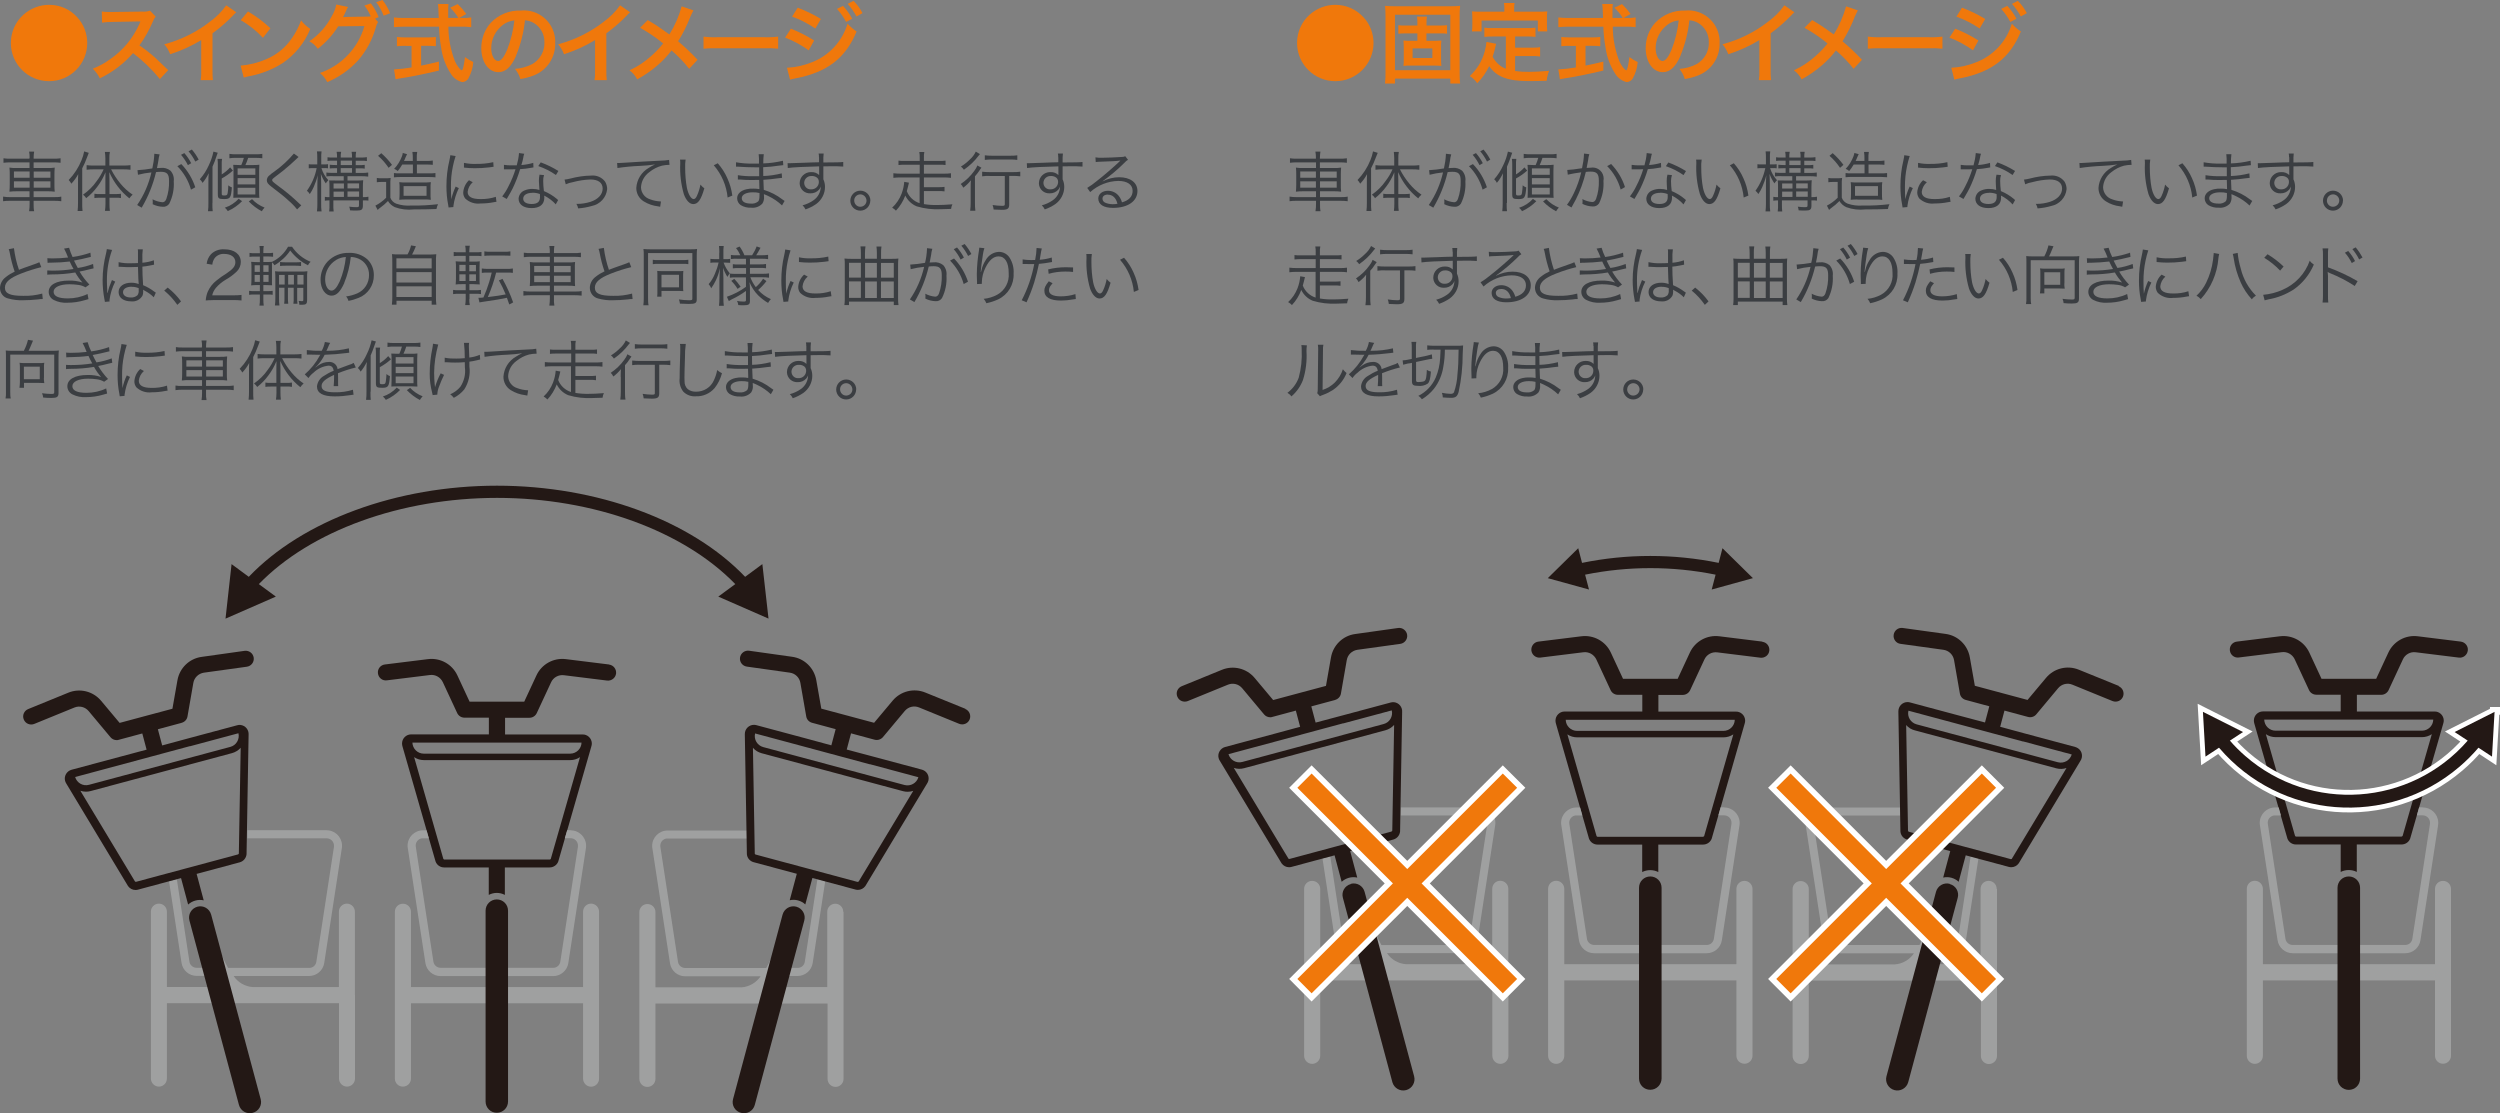 <?xml version="1.0" encoding="UTF-8"?>
<svg id="_レイヤー_2" data-name="レイヤー 2" xmlns="http://www.w3.org/2000/svg" xmlns:xlink="http://www.w3.org/1999/xlink" viewBox="0 0 243.88 108.59">
  <rect x="0" y="0" width="243.88" height="108.59" fill="#808080" stroke="none"/>
  <defs>
    <style>
      .cls-1 {
        clip-path: url(#clippath);
      }

      .cls-2, .cls-3, .cls-4 {
        fill: none;
      }

      .cls-2, .cls-5, .cls-6, .cls-7, .cls-8 {
        stroke-width: 0px;
      }

      .cls-3 {
        stroke-width: 1.13px;
      }

      .cls-3, .cls-4 {
        stroke: #fff;
        stroke-miterlimit: 10;
      }

      .cls-5 {
        fill: #3b3e42;
      }

      .cls-6 {
        fill: #231815;
      }

      .cls-7 {
        fill: #9fa0a0;
      }

      .cls-8 {
        fill: #f0780b;
      }

      .cls-4 {
        stroke-width: .94px;
      }
    </style>
    <clipPath id="clippath">
      <rect class="cls-2" x="0" y="0" width="243.88" height="108.59"/>
    </clipPath>
  </defs>
  <g id="_レイヤー_1-2" data-name="レイヤー 1">
    <g class="cls-1">
      <path class="cls-8" d="m7.55,1.7c.62.68.96,1.57.96,2.49,0,2.06-1.66,3.73-3.72,3.73-2.06,0-3.73-1.66-3.73-3.72h0c0-1.07.44-2.07,1.23-2.77.69-.61,1.58-.96,2.5-.96,1.06,0,2.06.44,2.76,1.23"/>
      <path class="cls-8" d="m15.59,7.7c-.77-.94-1.65-1.78-2.61-2.52-.9,1.03-2,1.87-3.24,2.46-.17-.35-.41-.67-.69-.94.61-.23,1.18-.55,1.7-.93,1.26-.86,2.24-2.06,2.86-3.46l.09-.22q-.14,0-2.81.05c-.31,0-.62.02-.93.07l-.03-1.09c.25.04.5.06.75.05h.2l2.99-.04c.26.02.51,0,.76-.09l.56.58c-.12.14-.21.29-.27.46-.35.83-.79,1.62-1.32,2.35.55.37,1.08.78,1.57,1.23q.21.19,1.24,1.18l-.82.88Z"/>
      <path class="cls-8" d="m23.05,1.2c-.11.09-.22.19-.31.3-.62.64-1.29,1.23-2.01,1.75v3.63c0,.32,0,.63.04.94h-1.19c.05-.3.06-.61.05-.92v-2.99c-.95.58-1.97,1.04-3.03,1.38-.13-.35-.32-.68-.57-.97,1.62-.43,3.14-1.18,4.46-2.21.61-.44,1.15-.98,1.58-1.59l.98.68Z"/>
      <path class="cls-8" d="m23.47,6.4c.87-.07,1.72-.28,2.51-.63,1.03-.43,1.91-1.16,2.52-2.08.36-.52.66-1.1.87-1.7.25.33.56.61.9.83-.55,1.35-1.49,2.51-2.69,3.33-.99.63-2.09,1.06-3.24,1.28-.19.03-.38.08-.56.14l-.31-1.17Zm.72-5.28c.79.46,1.53,1.01,2.19,1.64l-.73.93c-.63-.68-1.36-1.27-2.17-1.72l.7-.84Z"/>
      <path class="cls-8" d="m36.88,2.14c-.1.16-.17.33-.21.51-.33,1.18-.91,2.28-1.71,3.21-.84.93-1.87,1.66-3.03,2.15-.18-.34-.42-.65-.72-.89,2.11-.73,3.73-2.44,4.34-4.58l-2.56.03c-.53.84-1.2,1.58-1.99,2.19-.21-.31-.49-.56-.83-.73.93-.62,1.68-1.47,2.2-2.46.21-.35.36-.73.43-1.13l1.16.24c-.06.08-.11.16-.14.25-.07.15-.15.32-.23.49-.04.08-.04.08-.06.12l-.07.13c.1,0,.24-.02.41-.02l1.86-.03c.15,0,.29,0,.44-.02-.16-.38-.37-.73-.62-1.06l.63-.21c.31.41.57.86.76,1.34l-.36.14.29.33Zm.55-.61c-.19-.47-.43-.91-.73-1.32l.61-.21c.31.39.56.83.75,1.29l-.63.24Z"/>
      <path class="cls-8" d="m45.15,1.75c.28.01.55,0,.82-.05v.95c-.33-.04-.66-.06-.99-.05h-1.24c0,1.12.21,2.22.6,3.27.12.31.29.59.51.84.05.06.12.12.2.15.1,0,.2-.41.31-1.29.25.19.52.35.81.48-.04.56-.21,1.11-.48,1.6-.12.21-.34.34-.59.36-.47-.11-.88-.41-1.13-.83-.5-.77-.82-1.65-.94-2.56-.12-.67-.19-1.34-.2-2.02h-3.4c-.33,0-.66.02-1,.05v-.95c.33.04.66.06,1,.05h3.37q-.03-.44-.03-.7c0-.22-.02-.44-.05-.66h1.03c-.02.23-.04.46-.03.69,0,.14,0,.39,0,.67h1c-.23-.37-.5-.7-.81-1l.74-.35c.31.3.59.62.84.96l-.69.39h.36Zm-5.57,2.72c-.29,0-.57.01-.86.04v-.9c.29.03.58.04.88.04h2.06c.29,0,.57-.01.86-.04v.9c-.28-.03-.57-.04-.85-.04h-.59v1.93c.6-.12.93-.19,1.74-.39v.87c-1.44.35-2.78.62-3.92.79-.08.02-.17.03-.31.06l-.15-.96c.57-.03,1.14-.09,1.71-.19v-2.1h-.56Z"/>
      <path class="cls-8" d="m50.35,5.44c-.49,1.1-1.03,1.6-1.73,1.6-.97,0-1.67-.99-1.67-2.35,0-.91.32-1.8.93-2.47.76-.8,1.82-1.23,2.92-1.19,1.68-.17,3.18,1.06,3.35,2.74.01.14.02.27.01.41.05,1.39-.78,2.66-2.07,3.17-.43.17-.88.29-1.33.36-.1-.36-.28-.7-.52-.99.59-.04,1.16-.2,1.69-.47.75-.44,1.21-1.25,1.18-2.12.02-.77-.38-1.5-1.04-1.89-.26-.15-.56-.24-.86-.26-.12,1.19-.42,2.36-.88,3.47m-1.25-3.04c-.73.54-1.16,1.39-1.16,2.29,0,.7.3,1.25.67,1.25.28,0,.57-.36.88-1.09.36-.92.6-1.89.71-2.87-.4.04-.78.18-1.1.42Z"/>
      <path class="cls-8" d="m61.47,1.2c-.11.09-.22.19-.31.3-.62.64-1.29,1.23-2.01,1.75v3.63c0,.32,0,.63.04.94h-1.19c.05-.3.06-.61.05-.92v-2.99c-.95.58-1.97,1.04-3.03,1.38-.13-.35-.32-.68-.57-.97,1.62-.43,3.14-1.18,4.46-2.21.61-.44,1.15-.98,1.58-1.59l.98.68Z"/>
      <path class="cls-8" d="m67.65,1.01c-.11.2-.21.4-.3.61-.32.84-.72,1.64-1.2,2.41.67.56,1.3,1.16,1.9,1.8l-.82.88c-.51-.65-1.09-1.25-1.72-1.79-.39.52-.84.99-1.33,1.42-.62.54-1.3,1.01-2.02,1.4-.18-.35-.44-.65-.75-.88.81-.37,1.55-.87,2.2-1.47.39-.35.76-.74,1.08-1.15-.7-.58-1.46-1.09-2.25-1.53l.75-.75c.62.37.99.6,1.4.9q.64.46.71.5c.53-.85.93-1.77,1.2-2.74l1.16.4Z"/>
      <path class="cls-8" d="m68.62,3.57c.46.06.92.08,1.38.06h4.53c.46.02.92,0,1.38-.06v1.18c-.46-.05-.92-.06-1.38-.04h-4.51c-.46-.02-.93,0-1.39.04v-1.18Z"/>
      <path class="cls-8" d="m77.16,2.8c.79.31,1.55.7,2.26,1.15l-.53.96c-.71-.51-1.48-.93-2.3-1.24l.57-.88Zm-.38,3.81c.84-.04,1.68-.23,2.46-.55,1.66-.66,2.93-2.04,3.44-3.75.26.29.56.55.88.76-1.05,2.58-2.85,3.97-5.89,4.56-.2.04-.4.08-.6.14l-.3-1.17Zm1.04-5.86c.78.3,1.54.66,2.26,1.1l-.54.93c-.71-.48-1.47-.87-2.27-1.16l.55-.87Zm4.42-.17c.35.37.65.79.89,1.25l-.59.31c-.24-.46-.54-.89-.89-1.27l.6-.3Zm1.32,1.03c-.24-.44-.53-.86-.87-1.23l.57-.3c.35.35.65.76.88,1.2l-.59.33Z"/>
      <path class="cls-5" d="m2.89,15.4c0-.21-.01-.41-.05-.61h.49c-.03.2-.05.41-.05.61v.08h1.95c.23,0,.45,0,.68-.04v.44c-.22-.03-.45-.04-.67-.04h-1.96v.55h1.33c.24.01.49,0,.73-.04-.02.22-.03.45-.03.67v1c0,.23,0,.45.03.68-.24-.03-.49-.05-.74-.04h-1.32v.57h2.02c.23,0,.45,0,.68-.05v.45c-.22-.03-.45-.04-.68-.04h-2.02v.31c0,.24,0,.47.05.7h-.49c.04-.23.05-.47.05-.7v-.31H.96c-.22,0-.44,0-.66.04v-.45c.22.04.44.05.66.05h1.92v-.57h-1.21c-.25,0-.5,0-.75.04.02-.22.03-.45.03-.68v-.98c0-.23,0-.46-.03-.69.24.04.48.05.72.04h1.24v-.55h-1.88c-.22,0-.44.01-.66.04v-.44c.22.03.44.05.66.04h1.87v-.08Zm-1.53,1.94h1.53v-.61h-1.53v.61Zm0,.97h1.53v-.62h-1.53v.62Zm3.56-1.58h-1.63v.61h1.63v-.61Zm0,.96h-1.63v.62h1.63v-.62Z"/>
      <path class="cls-5" d="m7.61,17.77c0-.29,0-.47.02-.78-.18.34-.41.65-.67.93-.07-.13-.16-.26-.26-.36.54-.56.97-1.22,1.26-1.95.11-.27.2-.55.25-.84l.45.14c-.06.13-.09.21-.17.44-.13.37-.29.72-.47,1.07v3.41c0,.25,0,.5.03.75h-.48c.03-.25.04-.51.04-.76v-2.04Zm2.13,1.52c-.18,0-.35,0-.53.03v-.42c.18.03.35.04.53.03h.54v-1.34c0-.29,0-.51.01-.78-.2.49-.46.96-.78,1.38-.31.43-.68.81-1.1,1.14-.08-.13-.19-.25-.31-.34.53-.37.99-.82,1.35-1.35.26-.34.48-.72.66-1.12h-1.02c-.22,0-.43.01-.64.04v-.45c.21.03.43.04.65.04h1.18v-.7c0-.21-.02-.42-.05-.63h.49c-.04.21-.06.42-.05.63v.7h1.39c.22,0,.45-.01.67-.04v.45c-.22-.03-.44-.04-.66-.04h-1.23c.25.5.56.97.92,1.4.34.41.73.77,1.18,1.07-.12.1-.23.22-.32.36-.85-.68-1.52-1.56-1.96-2.56.01.37.02.54.02.8v1.34h.59c.18,0,.35,0,.53-.03v.42c-.17-.03-.35-.04-.53-.03h-.59v.62c0,.22.01.44.04.66h-.48c.03-.22.05-.44.05-.66v-.62h-.55Z"/>
      <path class="cls-5" d="m13.42,16.6c.48-.03.96-.08,1.44-.17.1-.44.17-.9.19-1.35v-.08l.52.06c-.06.2-.1.4-.12.61-.02.16-.08.45-.14.73.15-.01.23-.02.38-.02.34-.04.67.06.94.27.25.28.37.65.32,1.03.05.76-.1,1.51-.44,2.19-.14.21-.39.33-.64.3-.34-.01-.68-.1-.98-.25.01-.08.02-.15.01-.23,0-.08,0-.17-.02-.25.3.16.63.26.97.29.16,0,.29-.1.37-.31.2-.57.29-1.17.27-1.77,0-.68-.2-.89-.8-.89-.16,0-.31.01-.47.03-.29,1.22-.76,2.39-1.4,3.47l-.44-.26c.66-.96,1.13-2.04,1.39-3.18-.44.04-.88.12-1.31.23l-.05-.46Zm4.27-.59c.62.64,1.08,1.41,1.36,2.26l-.42.23c-.24-.86-.7-1.65-1.33-2.29l.38-.2Zm.29-1.08c.26.3.49.63.67.99l-.32.19c-.18-.36-.41-.7-.67-1.01l.33-.17Zm.73-.35c.26.3.49.64.67.99l-.33.19c-.18-.36-.4-.7-.66-1l.32-.17Z"/>
      <path class="cls-5" d="m20.72,19.81c0,.38,0,.59.03.79h-.46c.03-.26.05-.52.04-.78v-1.98c0-.33,0-.64.03-.94-.16.34-.36.66-.6.94-.02-.02-.03-.05-.05-.08-.03-.07-.08-.13-.13-.18l-.04-.04s-.03-.03-.05-.05c.36-.41.66-.87.88-1.37.2-.42.36-.87.45-1.33l.42.11c-.03.08-.07.17-.11.31-.11.36-.25.71-.4,1.05v3.53Zm.9-2.79c.31-.19.59-.42.83-.69l.27.31c-.33.3-.7.56-1.09.77v1.46c0,.17.03.2.23.2.26,0,.31-.03.35-.24.04-.25.06-.5.06-.75.1.09.22.16.35.2-.08,1.01-.16,1.14-.75,1.14-.54,0-.62-.06-.62-.48v-2.83c0-.2,0-.4-.03-.61h.44c-.03.2-.04.4-.03.61v.89Zm2,2.6c-.4.41-.87.74-1.4.97-.08-.12-.17-.24-.29-.33.52-.17.99-.47,1.35-.87l.33.23Zm-.6-4.22c-.21,0-.43,0-.64.04v-.43c.22.03.43.05.65.04h1.91c.22,0,.43,0,.65-.04v.43c-.21-.03-.42-.04-.64-.04h-.74c-.07.24-.16.47-.27.7h.77c.2,0,.4,0,.59-.03-.01.15-.02.33-.02.57v2.06c0,.23,0,.39.02.6-.16-.01-.34-.02-.56-.02h-1.42c-.21,0-.37,0-.56.02.01-.2.02-.38.02-.58v-2.05c0-.2,0-.39-.03-.59.18.01.3.02.56.02h.23c.1-.23.19-.46.25-.7h-.8Zm.16,1.65h1.73v-.62h-1.73v.62Zm0,.94h1.73v-.61h-1.73v.61Zm0,.98h1.73v-.65h-1.73v.65Zm1.4.45c.34.36.76.65,1.23.83-.1.11-.2.23-.27.36-.47-.25-.9-.57-1.27-.96l.31-.22Z"/>
      <path class="cls-5" d="m29.14,15.3c-.07.06-.12.1-.8.74-.48.43-.98.83-1.5,1.21-.24.18-.29.23-.29.32,0,.11.05.16.58.56.73.53,1.43,1.11,2.08,1.74.06.06.12.11.18.16l-.41.4c-.25-.32-.53-.61-.84-.87-.43-.4-.7-.61-1.64-1.33-.36-.28-.47-.42-.47-.64,0-.16.07-.32.19-.43.17-.16.36-.3.55-.43.7-.5,1.34-1.09,1.9-1.75l.45.33Z"/>
      <path class="cls-5" d="m31.36,16.41c.13.43.36.83.67,1.17-.09.09-.18.2-.25.31-.2-.29-.36-.6-.48-.93.02.3.03.69.03.99v1.93c0,.25,0,.5.04.74h-.45c.03-.25.04-.49.04-.74v-1.79c0-.31.01-.66.04-1-.1.4-.24.79-.4,1.16-.11.24-.23.47-.38.68-.07-.12-.17-.23-.28-.32.47-.66.8-1.41.95-2.21h-.32c-.15,0-.3,0-.45.02v-.4c.15.02.3.03.45.02h.38v-.61c0-.22,0-.44-.03-.66h.45c-.03.22-.04.44-.03.66v.61h.23c.14,0,.29,0,.43-.02v.4c-.14-.02-.28-.03-.42-.02h-.21Zm1.11.77c-.21,0-.42,0-.63.03v-.38c.2.03.41.04.62.03h.42v-.45h-.16c-.18,0-.36,0-.55.02v-.36c.18.02.36.03.55.03h.16v-.43h-.36c-.19,0-.38,0-.57.03v-.36c.19.03.38.04.57.03h.36c0-.19,0-.37-.04-.56h.44c-.04.18-.05.37-.04.56h1.1c0-.19,0-.37-.04-.56h.44c-.03.18-.05.37-.04.56h.52c.19,0,.38-.01.57-.04v.38c-.19-.03-.38-.04-.57-.03h-.52v.43h.33c.18,0,.37,0,.55-.03v.37c-.18-.03-.36-.04-.55-.03h-.33v.45h.59c.21,0,.42,0,.63-.04v.4c-.21-.03-.42-.04-.64-.04h-1.38v.42h.91c.21,0,.42,0,.62-.03-.02.22-.03.43-.03.65v1h.05c.16,0,.33,0,.49-.04v.38c-.16-.02-.32-.03-.49-.02h-.05v.5c0,.4-.12.49-.62.49-.2,0-.38,0-.63-.02-.01-.12-.04-.25-.08-.36.23.03.46.05.69.05.22,0,.26-.03.26-.18v-.48h-2.5v.38c-.01.23,0,.47.03.7h-.44c.03-.23.04-.47.03-.7v-.38c-.15,0-.3,0-.45.03v-.38c.15.03.3.04.45.03v-1.02c0-.2,0-.41-.03-.61.16,0,.38.01.71.01h.71v-.42h-1.08Zm1.08.72h-1.01v.49h1.01v-.49Zm0,.79h-1.01v.52h1.01v-.52Zm.79-3.02h-1.1v.43h1.1v-.43Zm0,.73h-1.1v.45h1.1v-.45Zm.69,1.49h-1.13v.49h1.13v-.49Zm0,.79h-1.13v.52h1.13v-.52Z"/>
      <path class="cls-5" d="m36.77,17.36c.17.03.33.04.5.03h.34c.17,0,.34,0,.5-.03-.03.22-.04.45-.03.68v1.25c.1.27.31.48.58.58.47.16.97.22,1.46.18.87.02,1.75-.03,2.61-.13-.07.15-.12.3-.15.47-.68.03-1.43.04-2.2.04-.63.07-1.26,0-1.86-.22-.28-.13-.51-.33-.67-.6-.24.25-.5.47-.78.67-.06.04-.13.1-.23.2l-.22-.42c.39-.2.74-.46,1.05-.77v-1.54h-.43c-.16,0-.32,0-.48.03v-.42Zm.42-2.42c.39.34.74.72,1.05,1.14l-.33.29c-.29-.43-.63-.83-1.03-1.17l.31-.25Zm2.05,1.11c-.13.23-.28.44-.44.64-.1-.1-.22-.17-.35-.22.33-.35.59-.77.76-1.22.04-.11.07-.21.08-.33l.42.12s-.02.04-.03.06q-.04.08-.12.26c-.04.11-.09.23-.15.34h.86v-.22c0-.22,0-.44-.04-.66h.47c-.04.22-.05.44-.04.66v.22h.94c.21,0,.41,0,.62-.04v.42c-.2-.02-.41-.03-.61-.03h-.94v.86h1.22c.2,0,.4,0,.59-.03v.42c-.2-.02-.39-.03-.59-.03h-2.88c-.19,0-.39.01-.58.03v-.42c.2.03.39.04.59.03h1.26v-.86h-1.04Zm.36,3.41c-.22,0-.43,0-.65.03.02-.2.03-.41.03-.61v-.54c0-.19,0-.38-.03-.57.23.03.46.04.69.03h1.7c.23,0,.46,0,.69-.03-.03.21-.04.41-.03.62v.48c-.01.21,0,.41.03.62-.23-.03-.45-.04-.68-.03h-1.75Zm-.23-.36h2.24v-.94h-2.24v.94Z"/>
      <path class="cls-5" d="m44.45,15.21c-.11.33-.2.68-.27,1.02-.14.66-.2,1.32-.19,2,0,.5.01.87.04,1.21.09-.43.24-.85.42-1.24l.31.15c-.27.55-.45,1.14-.53,1.75v.1l-.47.04c-.01-.1-.02-.13-.04-.26-.12-.59-.17-1.2-.17-1.81,0-.85.09-1.7.29-2.52.04-.17.07-.34.09-.51l.51.08Zm1.66,2.57c-.27.24-.45.57-.49.94,0,.47.41.7,1.25.7.51.01,1.01-.06,1.5-.22l.06.49c-.08,0-.1.01-.23.03-.44.09-.88.13-1.33.13-.54.07-1.09-.11-1.49-.49-.13-.17-.2-.38-.19-.59.03-.45.23-.88.56-1.19l.36.19Zm-.83-1.89c.36.08.73.11,1.1.1.59.01,1.17-.04,1.74-.17l.03.45s-.16.02-.45.06c-.46.06-.93.08-1.4.08-.35,0-.69-.02-1.04-.06v-.45Z"/>
      <path class="cls-5" d="m51.14,15c-.05.13-.08.27-.1.41-.04.22-.08.37-.18.69.39-.03.78-.1,1.16-.21l.02.44q-.07.01-.23.04c-.35.07-.71.11-1.07.13-.19.64-.43,1.26-.72,1.86-.16.31-.21.41-.46.83-.06.09-.1.17-.13.22l-.44-.25c.24-.31.45-.64.62-1,.28-.53.5-1.08.68-1.65-.16,0-.38.01-.48.01-.11,0-.33,0-.43,0-.07,0-.12,0-.14,0h-.08v-.44c.26.04.52.06.78.05.13,0,.35,0,.47,0,.11-.39.19-.79.22-1.2l.51.07Zm3.09,4.95c-.32-.36-.71-.65-1.14-.87.01.07.01.14.01.2,0,.66-.44,1.02-1.24,1.02s-1.27-.36-1.27-.92c.02-.37.26-.69.6-.81.24-.1.5-.15.77-.14.22,0,.44.03.66.1-.03-.42-.05-.72-.05-.87,0-.21.02-.42.06-.62l.44.04c-.06.19-.09.39-.08.59,0,.32.03.65.07.97.46.19.89.45,1.27.77.03.04.07.07.12.1l-.24.43Zm-2.29-1.14c-.55,0-.9.22-.9.57,0,.33.31.52.83.52.56,0,.81-.22.81-.69,0-.08-.01-.28-.01-.28-.23-.09-.47-.13-.72-.13m2.28-1.73c-.53-.37-1.11-.66-1.72-.87l.24-.36c.6.22,1.18.5,1.72.84l-.23.38Z"/>
      <path class="cls-5" d="m55.07,17.52c.2-.02.4-.06.6-.11.65-.17,1.31-.27,1.98-.28.53-.06,1.06.16,1.38.59.13.22.2.47.2.73-.08.81-.69,1.48-1.49,1.64-.44.13-.89.21-1.34.24-.03-.16-.09-.3-.17-.44.03,0,.06,0,.09,0,.43,0,.86-.07,1.28-.2.74-.24,1.19-.72,1.19-1.29s-.42-.89-1.2-.89c-.58.02-1.15.11-1.71.26-.24.04-.47.11-.69.21l-.12-.47Z"/>
      <path class="cls-5" d="m60.21,15.9h.23c.09,0,.17,0,.37-.02.77-.06,2.85-.17,3.69-.21.26,0,.52-.03.77-.07l.04.48c-.25,0-.49.03-.73.08-.46.12-.88.34-1.25.64-.48.35-.77.89-.8,1.47.01.55.38,1.03.91,1.18.31.12.64.18.97.2h.07l-.08.52c-.07-.01-.1-.02-.2-.04-.5-.06-.98-.22-1.41-.49-.45-.28-.72-.77-.72-1.3.05-.82.5-1.55,1.21-1.96.2-.13.4-.24.62-.34-.47.07-.95.12-1.43.14-.75.03-1.5.1-2.24.21l-.03-.5Z"/>
      <path class="cls-5" d="m66.88,15.59c-.04.25-.05.5-.04.76,0,.67.05,1.33.17,1.98.14.65.41,1.09.66,1.09.12,0,.23-.11.32-.32.16-.35.27-.72.34-1.09.11.14.24.26.38.36-.32,1.12-.62,1.54-1.08,1.54-.36,0-.7-.36-.92-.97-.28-.97-.4-1.98-.35-2.99,0-.13,0-.25-.02-.38h.54Zm3.14.34c.38.43.7.92.93,1.45.25.54.41,1.11.49,1.7l-.46.19c-.11-1.16-.58-2.26-1.35-3.15l.4-.2Z"/>
      <path class="cls-5" d="m76.29,20.04c-.39-.37-.84-.68-1.33-.91-.11-.06-.26-.12-.44-.19,0,.08.01.15.01.23.03.24-.03.49-.16.69-.28.3-.69.45-1.1.4-.36.02-.71-.07-1.01-.25-.22-.15-.35-.4-.35-.67,0-.42.34-.75.91-.88.22-.05.45-.07.68-.06.2,0,.39.01.58.05,0-.02-.01-.05,0-.08,0-.02,0-.05,0-.07,0-.06,0-.19-.01-.38,0-.08,0-.2-.01-.37-.23,0-.56.01-.77.01-.39,0-.69-.01-1.1-.05-.05,0-.11,0-.16,0h-.05v-.42c.5.08,1,.11,1.5.1.17,0,.4,0,.58,0v-.87c-.2,0-.31,0-.46,0-.47,0-1-.02-1.59-.06-.04,0-.08,0-.12,0-.03,0-.06,0-.09,0v-.43c.56.1,1.11.14,1.67.13.13,0,.35,0,.57,0,.02-.31,0-.61-.03-.92h.5c-.04.3-.05.6-.05.9.65-.02,1.29-.11,1.92-.26l.03.43q-.11,0-.45.05c-.5.08-1,.13-1.51.15q0,.52.01.86c.61-.02,1.21-.11,1.8-.26l.03.44c-.08,0-.15.01-.38.04-.45.07-.96.12-1.44.15q.01.36.04.98c.66.2,1.27.51,1.81.93.07.05.14.1.22.15l-.26.45Zm-2.2-1.21c-.22-.05-.44-.08-.66-.07-.64,0-1.07.23-1.07.57s.32.53.89.53c.26.03.51-.05.71-.21.09-.09.13-.27.13-.57v-.24Z"/>
      <path class="cls-5" d="m79.89,15.35c0-.12,0-.25-.03-.37h.49c-.03.26-.04.53-.03.8v.07c1.23,0,1.73-.02,1.94-.05v.45c-.41-.03-.83-.04-1.24-.03-.1,0-.17,0-.7.01v1.26c.11.24.16.49.16.75,0,.66-.33,1.28-.87,1.67-.32.22-.66.39-1.03.52-.07-.15-.17-.29-.29-.4.38-.1.73-.26,1.05-.48.45-.3.72-.8.73-1.35-.04.12-.1.22-.18.31-.21.23-.51.36-.82.35-.55.04-1.03-.38-1.06-.93,0-.03,0-.05,0-.08.01-.59.5-1.06,1.09-1.06.02,0,.04,0,.06,0,.28-.01.55.09.75.29,0-.09,0-.11,0-.35,0-.03,0-.09,0-.17v-.33c-1.31.03-2.62.09-3.06.16l-.02-.47c.12,0,.16,0,.26,0q.19,0,1.24-.04c.62-.03,1.13-.04,1.57-.05v-.5Zm-.28,1.92c-.13-.07-.28-.11-.44-.1-.38-.02-.7.27-.72.64,0,0,0,.02,0,.03,0,.34.27.63.61.63.02,0,.04,0,.06,0,.4.02.74-.28.76-.68,0-.02,0-.05,0-.07,0-.19-.1-.37-.27-.45"/>
      <path class="cls-5" d="m84.9,19.56c0,.54-.42.98-.96.99-.54.01-.98-.42-.99-.96,0-.54.42-.98.96-.99h.02c.53,0,.97.42.98.96h0m-1.58,0c0,.33.26.61.59.61.33,0,.61-.26.61-.59s-.26-.61-.59-.62h-.01c-.33,0-.6.26-.6.59"/>
      <path class="cls-5" d="m89.72,17.31h-1.9c-.22,0-.45.01-.67.04v-.45c.22.03.44.04.67.04h1.9v-.87h-1.47c-.2,0-.4,0-.6.03v-.43c.2.03.4.04.6.03h1.47v-.31c0-.19,0-.37-.04-.56h.49c-.04.18-.05.37-.04.56v.31h1.52c.2,0,.4,0,.59-.03v.43c-.2-.03-.39-.04-.59-.03h-1.52v.87h1.98c.22,0,.44,0,.66-.04v.45c-.22-.03-.44-.04-.66-.04h-1.98v.95h1.4c.2,0,.41,0,.61-.03v.44c-.2-.03-.41-.04-.61-.03h-1.4v1.27c.43.07.86.1,1.3.09.46,0,.8-.02,1.48-.07-.07.14-.11.29-.13.45-.52.02-.74.03-1,.03-.79.04-1.59-.05-2.35-.28-.49-.2-.88-.57-1.12-1.05-.2.54-.51,1.05-.91,1.47-.11-.12-.23-.21-.37-.29.41-.38.72-.84.92-1.36.14-.37.23-.76.26-1.16l.46.08c-.04.17-.04.17-.09.38-.05.21-.08.32-.12.45.22.56.68.99,1.25,1.17v-2.51Z"/>
      <path class="cls-5" d="m94.69,18.36c0-.27,0-.46.02-.77-.21.27-.46.51-.74.72-.06-.14-.15-.26-.25-.36.51-.34.95-.76,1.31-1.26.13-.17.24-.35.31-.55l.4.22c-.07.09-.14.18-.19.27-.13.2-.28.39-.44.57v2.58c0,.26,0,.52.04.78h-.51c.04-.26.05-.52.05-.78v-1.43Zm.9-3.32s-.08.09-.12.14c-.4.54-.89,1-1.44,1.38-.08-.12-.18-.23-.29-.31.31-.19.6-.42.86-.68.25-.22.45-.48.59-.78l.4.24Zm.94,2.12c-.24,0-.48,0-.72.04v-.45c.24.03.48.04.72.04h2.28c.24,0,.48,0,.72-.04v.45c-.24-.03-.47-.04-.71-.04h-.37v2.79c0,.41-.16.52-.73.52-.21,0-.51-.01-.79-.03-.01-.15-.05-.3-.1-.44.3.05.61.07.92.08.22,0,.27-.03.27-.15v-2.76h-1.48Zm-.46-2.01c.22.03.45.04.68.04h1.82c.22,0,.45,0,.67-.04v.45c-.22-.03-.45-.04-.67-.04h-1.82c-.23,0-.45.01-.68.04v-.45Z"/>
      <path class="cls-5" d="m103.23,15.35c0-.12,0-.25-.03-.37h.49c-.03.26-.04.53-.03.8v.07c1.23,0,1.73-.02,1.94-.05v.45c-.41-.03-.83-.04-1.24-.03-.1,0-.17,0-.7.01v1.26c.11.24.16.49.16.75,0,.66-.33,1.28-.87,1.67-.32.22-.66.39-1.03.52-.07-.15-.17-.29-.29-.4.38-.1.73-.26,1.05-.48.45-.3.72-.8.73-1.35-.04.12-.1.22-.18.31-.21.23-.51.36-.82.35-.55.04-1.03-.38-1.06-.93,0-.03,0-.05,0-.08.01-.59.5-1.06,1.09-1.06.02,0,.04,0,.06,0,.28-.01.55.09.75.29,0-.09,0-.11,0-.35,0-.03,0-.09,0-.17v-.33c-1.31.03-2.62.09-3.06.16l-.02-.47c.12,0,.16,0,.26,0q.19,0,1.24-.04c.62-.03,1.13-.04,1.57-.05v-.5Zm-.28,1.92c-.13-.07-.28-.11-.44-.1-.38-.02-.7.27-.72.64,0,0,0,.02,0,.03,0,.34.27.63.61.63.02,0,.04,0,.06,0,.4.02.74-.28.76-.68,0-.02,0-.05,0-.07,0-.19-.1-.37-.27-.45"/>
      <path class="cls-5" d="m106.86,15.35c.2.03.41.05.61.04.54,0,1.4-.04,1.99-.08.11,0,.22-.02.31-.07l.27.35c-.13.07-.24.16-.33.27-.66.66-1.38,1.27-2.14,1.81v.02c.5-.26,1.05-.4,1.61-.4,1.08,0,1.78.52,1.78,1.34,0,1-.94,1.65-2.38,1.65-.92,0-1.44-.33-1.44-.92,0-.43.4-.75.94-.75.42,0,.82.19,1.07.52.14.18.24.39.3.61.68-.19,1.04-.57,1.04-1.12,0-.61-.52-.97-1.4-.97-1.01.02-1.98.41-2.74,1.09l-.29-.41c.32-.19.62-.41.91-.65.7-.54,1.72-1.43,2.17-1.86l.09-.09.03-.03.03-.03h-.01s-.04-.01-.06,0c-.21.04-.99.08-1.98.11-.12,0-.24.02-.35.03l-.03-.48Zm1.22,3.63c-.32,0-.53.15-.53.4,0,.17.1.32.26.39.23.1.48.15.73.15.16,0,.32-.01.47-.04-.14-.58-.47-.89-.94-.89"/>
      <path class="cls-5" d="m1.36,24.21c.09.72.25,1.43.49,2.11.38-.15.57-.22,1.57-.57.14-.05.28-.1.42-.17l.19.48c-.66.16-1.32.37-1.96.62-1.11.43-1.59.85-1.59,1.38,0,.58.5.8,1.78.8.63.02,1.25-.06,1.86-.22l.05.53c-.16,0-.32.01-.48.04-.48.05-.96.08-1.44.08-.49.02-.97-.04-1.44-.17C.33,29.02,0,28.59,0,28.1c.01-.43.23-.83.58-1.08.26-.21.55-.38.85-.52-.2-.58-.36-1.18-.47-1.79-.02-.14-.06-.27-.11-.4l.51-.1Z"/>
      <path class="cls-5" d="m4.61,25.19c.16.01.27.02.49.02.52,0,1.03-.03,1.54-.09-.11-.3-.24-.59-.39-.87l.49-.08c.09.31.2.61.34.9.59-.08,1.17-.22,1.74-.42l.04.41c-.58.15-1.27.3-1.64.36.1.21.27.55.37.72.51-.07,1.01-.21,1.49-.39l.05.43c-.11.03-.14.03-.35.08-.45.12-.78.19-1.02.23.27.46.59.88.96,1.27l-.38.27c-.22-.13-.46-.21-.72-.24-.28-.04-.57-.06-.85-.06-.94,0-1.54.29-1.54.73s.49.65,1.39.65c.66,0,1.32-.14,1.92-.43l.09.5q-.09.02-.39.11c-.54.16-1.1.24-1.66.24-.46.03-.92-.06-1.34-.27-.3-.15-.49-.46-.49-.79,0-.69.75-1.1,1.98-1.1.45-.01.89.05,1.31.19-.27-.3-.5-.63-.7-.98-.75.13-1.52.19-2.28.19-.31.01-.34.01-.45.03v-.42c.16.01.33.02.51.02.68,0,1.37-.05,2.05-.16-.17-.31-.21-.38-.37-.73-.58.07-1.17.11-1.76.11-.13,0-.27,0-.4.02l-.02-.42Z"/>
      <path class="cls-5" d="m10.93,24.39c-.34.96-.51,1.97-.5,2.99,0,.22.01.6.03.89,0,.05,0,.06,0,.18v.12h.03c.09-.38.22-.76.38-1.12.02-.04.04-.08.05-.13l.32.15c-.29.57-.48,1.18-.56,1.81,0,.04,0,.09.01.13l-.46.04c0-.06-.01-.09-.04-.24-.12-.62-.18-1.26-.18-1.89,0-.88.12-1.76.34-2.62.03-.13.06-.27.07-.4l.51.08Zm.66,1.19c.38.08.78.12,1.17.1.25,0,.43,0,.7-.02q0-.6,0-1.08c0-.09,0-.18-.02-.26h.49c-.04.33-.06.67-.04,1,0,.07,0,.17,0,.31.38-.03.76-.11,1.12-.24l.02.43s-.01,0-.45.09c-.23.05-.46.08-.69.1,0,.63.02.96.07,1.81.39.16.75.37,1.08.62.08.05.09.06.16.11l-.2.45c-.27-.27-.58-.49-.92-.66-.02-.01-.04-.02-.06-.04-.02-.01-.04-.03-.06-.04,0,.06.01.11.01.17,0,.15-.02.3-.08.43-.23.38-.65.59-1.09.54-.75,0-1.23-.35-1.23-.91s.51-.91,1.24-.91c.25,0,.49.04.72.13-.02-.14-.05-.73-.07-1.67-.29.01-.49.02-.74.02-.27,0-.51,0-.74-.02-.07,0-.14-.01-.21-.01-.04,0-.07,0-.11,0-.02,0-.04,0-.06,0h-.03v-.45Zm1.25,2.39c-.51,0-.84.21-.84.53s.3.52.75.52c.24.02.48-.06.66-.22.1-.14.14-.32.12-.5,0-.04,0-.19,0-.19-.22-.09-.46-.14-.7-.13"/>
      <path class="cls-5" d="m16.35,28.05c.5.39.94.84,1.31,1.35l-.36.34c-.36-.52-.79-.99-1.28-1.39l.34-.3Z"/>
      <path class="cls-5" d="m20.79,29.28c-.24,0-.48,0-.72.03.02-.29.08-.57.19-.84.19-.43.48-.81.85-1.1.31-.26.65-.49.99-.7.64-.43.86-.71.86-1.1,0-.48-.42-.8-1.08-.8-.36-.03-.72.13-.94.41-.13.19-.21.41-.23.64l-.55-.09c.04-.34.18-.66.41-.92.34-.35.82-.52,1.31-.49.98,0,1.61.48,1.61,1.24,0,.34-.14.67-.38.91-.33.32-.7.6-1.1.82-.35.21-.67.47-.94.78-.18.21-.31.47-.37.74h2.07c.27,0,.53-.01.79-.04v.54c-.26-.03-.53-.04-.8-.04h-1.98Z"/>
      <path class="cls-5" d="m25.35,24.48c0-.16-.01-.32-.04-.48h.42c-.03.16-.04.32-.04.48v.21h.42c.18,0,.35,0,.53-.03v.39c-.17-.02-.35-.03-.52-.03h-.43v.54h.24c.2,0,.41,0,.61-.02h0c.66-.31,1.2-.83,1.56-1.47h.39c.44.66,1.07,1.17,1.81,1.47-.11.1-.2.21-.26.34-.68-.34-1.27-.84-1.73-1.44-.19.29-.41.55-.66.78-.27.25-.56.48-.88.66-.06-.11-.14-.21-.24-.29,0,.04,0,.08,0,.13v.42s0,1.08,0,1.08v.3s0,.12,0,.12c0,.06,0,.13.01.19-.16-.01-.33-.02-.64-.02h-.21v.59h.4c.17,0,.34,0,.51-.03v.39c-.17-.03-.34-.04-.51-.03h-.4v.49c0,.2.01.4.04.59h-.42c.03-.2.05-.4.04-.61v-.47h-.51c-.18,0-.36,0-.54.03v-.39c.18.03.36.04.54.03h.51v-.59h-.2c-.25,0-.43,0-.65.03.02-.21.03-.43.03-.64v-1.04c0-.21,0-.41-.03-.62.22.02.43.03.65.03h.2v-.54h-.48c-.18,0-.35,0-.53.03v-.39c.17.03.35.04.53.03h.48v-.21Zm-.51,2.04h.51v-.64h-.51v.64Zm0,.98h.51v-.68h-.51v.68Zm1.36-1.62h-.51v.64h.51v-.64Zm0,.94h-.51v.68h.51v-.68Zm1.02,1.26v1.03c0,.23,0,.46.04.69h-.44c.03-.23.04-.46.04-.69v-1.97c0-.22,0-.45-.03-.68.22.03.44.04.66.03h1.83c.22,0,.45,0,.67-.03-.03.21-.04.43-.03.64v2.17c0,.36-.1.46-.48.46-.09,0-.19,0-.28,0,0-.13-.02-.26-.07-.38.11.02.22.03.32.03.12,0,.14-.03.14-.15v-1.15h-.6v.96c0,.2,0,.4.03.59h-.4c.03-.19.04-.39.03-.59v-.97h-.56v.97c0,.2,0,.4.03.59h-.4c.03-.2.04-.39.03-.59v-.97h-.55Zm.55-1.26h-.55v.94h.55v-.94Zm-.45-1.26c.18.02.36.03.54.03h.98c.18,0,.36,0,.53-.03v.39c-.18-.02-.35-.03-.53-.03h-.98c-.18,0-.36,0-.54.03v-.39Zm1.35,1.26h-.56v.94h.56v-.94Zm.94,0h-.6v.94h.6v-.94Z"/>
      <path class="cls-5" d="m33.58,27.62c-.38.84-.76,1.22-1.23,1.22-.62,0-1.08-.66-1.08-1.56,0-.65.24-1.28.68-1.76.55-.57,1.31-.88,2.1-.85.66-.03,1.3.2,1.79.63.42.41.64.97.63,1.56.01.97-.58,1.85-1.49,2.2-.32.13-.65.23-.99.29-.04-.16-.12-.31-.23-.43.38-.05.74-.15,1.09-.3.71-.31,1.16-1.01,1.15-1.79.02-.7-.39-1.33-1.03-1.6-.24-.1-.49-.16-.75-.16-.09.87-.31,1.72-.64,2.53m-.8-2.23c-.66.4-1.07,1.12-1.06,1.9,0,.61.27,1.08.62,1.08.27,0,.53-.3.81-.92.31-.75.51-1.55.59-2.36-.34.02-.68.12-.97.3"/>
      <path class="cls-5" d="m39.75,24.83c.16-.28.28-.58.35-.89l.47.08c-.11.28-.23.55-.37.81h1.57c.26,0,.52,0,.79-.03-.03.26-.04.53-.03.79v3.39c0,.25,0,.5.04.74h-.46v-.38h-3.43v.38h-.45c.03-.25.04-.5.04-.75v-3.39c0-.26,0-.53-.03-.79.25.03.51.04.77.03h.75Zm-1.08,1.35h3.44v-.98h-3.44v.98Zm0,1.38h3.44v-1.01h-3.44v1.01Zm0,1.41h3.44v-1.04h-3.44v1.04Z"/>
      <path class="cls-5" d="m45.78,29.19c0,.19.01.38.05.57h-.45c.03-.19.05-.39.05-.58v-.52h-.66c-.19,0-.38,0-.57.03v-.41c.19.03.38.04.57.03h.66v-.59h-.35c-.21,0-.42,0-.63.03.02-.21.03-.42.03-.63v-1.02c0-.2,0-.41-.03-.61.2.02.4.03.6.03h.38v-.56h-.61c-.19,0-.38,0-.56.03v-.41c.19.03.38.04.57.03h.6v-.08c0-.19-.01-.37-.05-.56h.45c-.03.18-.05.37-.05.56v.08h.61c.19,0,.39,0,.58-.03v.41c-.19-.03-.38-.04-.57-.03h-.62v.56h.45c.19,0,.38,0,.57-.03-.01.13-.02.31-.02.6v1.03c0,.31,0,.5.02.63-.2-.02-.4-.03-.59-.03h-.42v.59h.59c.18,0,.36,0,.54-.03v.41c-.18-.03-.37-.04-.56-.03h-.56v.52Zm-.97-2.74h.61v-.61h-.61v.61Zm0,.96h.61v-.65h-.61v.65Zm1.62-1.56h-.65v.61h.65v-.61Zm0,.91h-.65v.65h.65v-.65Zm1.14-.17c-.19,0-.38,0-.57.03v-.43c.19.03.38.04.58.04h1.87c.19,0,.39,0,.58-.04v.43c-.19-.03-.38-.04-.58-.03h-1.05c-.2.82-.48,1.62-.81,2.39.81-.1,1.17-.15,1.74-.26-.19-.47-.41-.93-.66-1.37l.35-.15c.41.74.76,1.5,1.04,2.3l-.38.2q-.17-.48-.23-.65c-.62.13-1.1.22-2.32.39-.15.03-.23.04-.36.06l-.1-.45c.16,0,.33,0,.49-.03.21-.48.4-.97.55-1.47.1-.32.19-.64.26-.96h-.39Zm-.32-2.07c.19.03.38.05.58.04h1.39c.19,0,.38,0,.57-.04v.43c-.05,0-.1,0-.15-.01-.08,0-.25-.01-.42-.01h-1.39c-.19,0-.39,0-.58.03v-.44Z"/>
      <path class="cls-5" d="m53.64,24.61c0-.21-.01-.41-.05-.61h.49c-.03.2-.05.41-.04.61v.08h1.95c.23,0,.45,0,.68-.04v.44c-.22-.03-.45-.04-.67-.04h-1.96v.55h1.33c.24.01.49,0,.73-.04-.02.22-.03.45-.02.67v1c0,.23,0,.45.02.68-.24-.03-.49-.05-.74-.04h-1.32v.57h2.02c.23,0,.45,0,.68-.05v.45c-.22-.03-.45-.04-.68-.04h-2.02v.31c-.01.24,0,.47.04.7h-.49c.04-.23.05-.47.05-.7v-.31h-1.92c-.22,0-.44.01-.66.04v-.45c.22.04.44.05.66.05h1.92v-.57h-1.21c-.25,0-.5,0-.75.04.02-.23.03-.45.03-.68v-.98c0-.23,0-.46-.03-.69.24.04.48.05.72.04h1.24v-.55h-1.88c-.22,0-.44.01-.66.04v-.44c.22.03.44.05.66.04h1.87v-.08Zm-1.53,1.94h1.53v-.61h-1.53v.61Zm0,.97h1.53v-.62h-1.53v.62Zm3.56-1.58h-1.63v.61h1.63v-.61Zm0,.96h-1.63v.62h1.63v-.62Z"/>
      <path class="cls-5" d="m58.91,24.21c.09.72.26,1.43.49,2.11.38-.15.57-.22,1.57-.57.14-.05.28-.1.42-.17l.19.48c-.67.16-1.32.37-1.96.62-1.11.43-1.59.85-1.59,1.38,0,.58.5.8,1.77.8.63.02,1.25-.06,1.86-.22l.05.53c-.16,0-.32.01-.48.04-.48.05-.96.08-1.44.08-.49.02-.97-.04-1.44-.17-.48-.12-.81-.55-.81-1.05.01-.43.23-.83.58-1.08.26-.21.55-.38.85-.52-.2-.58-.36-1.18-.47-1.79-.02-.14-.06-.27-.11-.4l.51-.1Z"/>
      <path class="cls-5" d="m62.8,24.86c0-.19,0-.38-.03-.57.21.02.41.03.62.03h4.01c.2,0,.4,0,.6-.03-.02.19-.03.39-.03.58v4.32c0,.38-.13.46-.79.46-.24,0-.53-.01-.85-.03-.02-.14-.05-.28-.1-.41.33.05.67.08,1,.08.25,0,.31-.03.31-.14v-4.46h-4.32v4.41c0,.23,0,.46.05.68h-.51c.03-.23.04-.45.04-.68v-4.23Zm.87.48c.17.03.35.04.53.03h2.42c.18,0,.35,0,.53-.03v.43c-.17-.03-.34-.04-.51-.03h-2.44c-.17,0-.35,0-.52.03v-.43Zm2.97,2.69c0,.12,0,.25.02.37-.13-.01-.27-.02-.4-.02h-1.73v.56h-.42c.02-.19.03-.39.02-.59v-1.53c0-.13,0-.26-.02-.39.14.01.27.02.44.02h1.64c.21,0,.33,0,.47-.02-.01.13-.02.26-.02.38v1.21Zm-2.11,0h1.71v-1.22h-1.71v1.22Z"/>
      <path class="cls-5" d="m70.17,24.66c0-.22,0-.44-.03-.66h.46c-.03.22-.04.44-.03.66v.62h.25c.14,0,.27,0,.41-.03v.39c-.14-.01-.27-.02-.41-.02h-.23c.14.38.34.73.6,1.04-.08.11-.16.22-.23.35-.18-.28-.32-.58-.42-.89.02.54.03.82.03,1.04v1.93c0,.25,0,.49.04.74h-.47c.03-.25.04-.49.04-.74v-1.81q0-.26.02-.56s.01-.15.02-.31c0-.05,0-.13.01-.24-.09.43-.23.84-.42,1.23-.12.25-.27.49-.43.72-.06-.14-.14-.28-.25-.4.26-.3.46-.64.61-1.01.15-.35.28-.72.36-1.1h-.34c-.15,0-.3,0-.46.03v-.39c.15.02.3.03.46.03h.4v-.62Zm1.7.58c-.19,0-.38,0-.57.03v-.4c.19.03.38.04.57.03h.35c-.11-.25-.25-.49-.42-.7l.35-.15c.19.26.35.55.47.85h.75c.18-.27.33-.56.44-.86l.38.13c-.1.2-.32.57-.42.73h.57c.2,0,.4-.01.59-.04v.42c-.2-.03-.39-.04-.59-.04h-1.18v.55h.98c.2,0,.4,0,.59-.04v.42c-.19-.03-.39-.04-.58-.03h-.99v.57h1.27c.2,0,.4-.01.59-.04v.42c-.19-.03-.39-.04-.58-.04h-1.24c.13.35.31.67.53.96.28-.24.52-.51.71-.82l.33.23c-.24.32-.51.61-.81.87.34.38.76.68,1.24.89-.11.11-.2.24-.27.37-.35-.2-.67-.45-.96-.73-.37-.37-.66-.82-.86-1.3.03.21.05.42.05.63v1.2c0,.35-.12.43-.61.43-.18,0-.36,0-.53-.02-.01-.14-.05-.28-.12-.4.21.04.43.06.64.06.19,0,.23-.03.23-.14v-.9c-.43.32-.89.59-1.38.82-.1.05-.2.11-.29.17l-.19-.42c.67-.23,1.29-.55,1.86-.97v-.92h-1.01c-.19,0-.37,0-.56.03v-.4c.19.02.38.03.57.03h1.01v-.57h-.72c-.19,0-.38,0-.57.03v-.41c.18.03.37.04.55.03h.73v-.55h-.9Zm-.24,1.96c.23.24.43.5.62.77l-.3.21c-.17-.29-.38-.55-.61-.78l.29-.2Z"/>
      <path class="cls-5" d="m77.12,24.42c-.11.33-.2.68-.27,1.02-.14.66-.2,1.32-.19,2,0,.5.01.87.04,1.21.09-.43.24-.85.42-1.24l.31.15c-.27.55-.45,1.14-.53,1.75v.1l-.47.04c-.01-.1-.02-.13-.04-.26-.12-.59-.17-1.2-.17-1.81,0-.85.09-1.7.29-2.53.04-.17.07-.34.09-.51l.51.08Zm1.66,2.57c-.27.24-.45.57-.49.94,0,.47.41.7,1.25.7.51.01,1.01-.06,1.5-.22l.07.49c-.09,0-.1.01-.23.03-.44.09-.89.13-1.33.13-.54.07-1.09-.11-1.49-.49-.13-.17-.2-.38-.19-.59.03-.45.23-.88.57-1.19l.36.19Zm-.83-1.89c.36.08.73.11,1.11.1.59.01,1.17-.04,1.74-.17l.03.45s-.16.02-.45.06c-.46.06-.93.08-1.4.08-.35,0-.69-.02-1.04-.06v-.45Z"/>
      <path class="cls-5" d="m85.54,25.26v-.57c0-.21-.01-.43-.04-.64h.49c-.03.21-.05.43-.04.64v.56h1.08c.2,0,.41,0,.61-.03-.02.17-.03.35-.03.52v3.43c0,.2.01.39.04.59h-.46v-.34h-4.37v.34h-.45c.03-.19.04-.39.04-.59v-3.43c0-.18,0-.35-.03-.52.2.02.41.03.61.03h.99v-.57c0-.21-.01-.43-.04-.64h.49c-.03.21-.05.43-.05.64v.56h1.15Zm-2.72.38v1.44h1.16v-1.44h-1.16Zm0,1.81v1.61h1.16v-1.61h-1.16Zm2.72-.36v-1.44h-1.15v1.44h1.15Zm0,1.98v-1.61h-1.15v1.61h1.15Zm1.65-1.98v-1.44h-1.25v1.44h1.25Zm0,1.98v-1.61h-1.25v1.61h1.25Z"/>
      <path class="cls-5" d="m88.8,25.81c.48-.03.96-.08,1.44-.17.11-.44.17-.9.19-1.35v-.08l.52.06c-.06.2-.1.4-.12.61-.03.16-.08.45-.14.73.15-.01.23-.02.38-.02.34-.04.67.06.94.27.25.28.37.65.32,1.03.05.76-.1,1.51-.44,2.19-.14.21-.38.33-.64.3-.34-.01-.68-.1-.98-.25.01-.08.01-.15.01-.23,0-.08,0-.17-.02-.25.3.16.63.26.97.29.16,0,.29-.1.37-.31.2-.57.29-1.17.27-1.77,0-.68-.2-.89-.8-.89-.16,0-.31.01-.47.03-.29,1.22-.76,2.39-1.4,3.47l-.44-.26c.66-.96,1.13-2.04,1.39-3.18-.44.04-.88.12-1.31.23l-.05-.46Zm4.27-.59c.62.64,1.08,1.41,1.36,2.26l-.42.23c-.24-.86-.7-1.65-1.33-2.29l.38-.2Zm.29-1.08c.26.3.49.63.67.99l-.32.19c-.18-.36-.4-.7-.67-1.01l.32-.17Zm.73-.35c.26.3.49.64.67.99l-.32.19c-.18-.36-.4-.7-.66-1l.32-.17Z"/>
      <path class="cls-5" d="m96.03,24.2c-.07.21-.12.43-.15.66-.1.64-.19,1.34-.21,1.66h.03s.01-.04.05-.18c.07-.34.21-.66.4-.95.26-.48.75-.8,1.3-.82.42,0,.81.21,1.04.57.29.46.43,1.01.39,1.55.05,1.06-.54,2.05-1.5,2.51-.37.17-.76.3-1.16.38-.06-.16-.15-.31-.26-.43.46-.04.91-.18,1.32-.4.76-.42,1.2-1.25,1.12-2.12,0-1.03-.36-1.62-.99-1.62-.49,0-.91.36-1.28,1.11-.22.44-.34.93-.35,1.42,0,.03,0,.06,0,.15l-.47.02v-.19s-.02-.66-.02-.66v-.15c.01-.79.09-1.58.22-2.35.01-.07.02-.14.02-.2l.51.05Z"/>
      <path class="cls-5" d="m99.78,25.31c.27.04.54.06.81.06.13,0,.2,0,.39-.01.08-.39.13-.78.14-1.17l.51.05c-.05.2-.09.4-.12.61-.03.21-.05.29-.08.49.4-.03.79-.1,1.17-.22l.03.44q-.05,0-.18.03c-.36.07-.73.12-1.1.15-.1.5-.28,1.22-.46,1.81-.21.66-.46,1.31-.75,1.94l-.47-.2c.58-1.11.99-2.3,1.22-3.53-.13,0-.21,0-.45,0s-.29,0-.54-.01h-.03s-.07,0-.11,0v-.45Zm2.9,2.32c-.07.08-.13.16-.19.24-.1.13-.16.29-.16.45,0,.38.4.59,1.14.59.49,0,.97-.07,1.44-.22l.04.48q-.07.01-.29.04c-.38.07-.77.11-1.16.11-1.07,0-1.62-.33-1.62-.96,0-.29.09-.49.43-.92l.36.18Zm2.01-1.1c-.25-.03-.51-.04-.77-.04-.55,0-1.1.07-1.62.22l-.05-.43c.57-.14,1.14-.21,1.72-.21.12,0,.22,0,.71.02v.45Z"/>
      <path class="cls-5" d="m106.51,24.8c-.04.25-.05.5-.04.76,0,.67.05,1.33.17,1.98.14.65.41,1.09.66,1.09.12,0,.23-.11.32-.32.16-.35.27-.72.34-1.09.11.14.24.26.38.36-.32,1.12-.62,1.54-1.08,1.54-.36,0-.7-.36-.92-.97-.28-.97-.4-1.98-.35-2.99,0-.13,0-.25-.02-.38h.55Zm3.14.34c.38.43.7.92.93,1.45.25.54.41,1.11.49,1.7l-.46.19c-.11-1.16-.58-2.26-1.35-3.14l.4-.2Z"/>
      <path class="cls-5" d="m2.33,34.21c.18-.33.31-.69.4-1.06l.49.08c-.03.07-.07.16-.16.38-.11.28-.19.45-.27.61h2.41c.18,0,.36,0,.54-.03-.02.19-.03.37-.03.56v3.57c0,.4-.14.5-.7.5-.27,0-.53-.01-.8-.04-.01-.15-.05-.29-.11-.42.31.04.61.07.92.07.23,0,.27-.03.27-.18v-3.66H1v3.66c0,.21,0,.42.05.62h-.51c.04-.21.05-.42.04-.62v-3.49c0-.22,0-.38-.02-.57.18.02.35.03.53.03h1.25Zm1.95,2.65c0,.17.01.34.04.51-.14-.01-.42-.02-.58-.02h-1.4v.48h-.44c.02-.18.04-.36.04-.54v-1.43c0-.16,0-.32-.03-.47.15.02.29.03.44.03h1.52c.15,0,.3,0,.45-.03-.03.16-.04.32-.03.48v.99Zm-1.95.13h1.55v-1.22h-1.55v1.22Z"/>
      <path class="cls-5" d="m6.42,34.4c.16.01.27.02.49.02.51,0,1.03-.03,1.54-.09-.11-.3-.24-.59-.39-.87l.49-.08c.09.31.2.61.35.9.59-.08,1.17-.22,1.74-.42l.04.41c-.58.15-1.27.3-1.64.36.1.21.27.55.37.72.51-.07,1.01-.21,1.49-.39l.05.43c-.11.03-.14.03-.35.08-.45.12-.78.19-1.02.23.27.46.59.88.96,1.27l-.38.27c-.22-.13-.46-.21-.71-.24-.28-.04-.57-.06-.85-.06-.94,0-1.54.29-1.54.73s.49.65,1.38.65c.66,0,1.32-.14,1.92-.43l.09.5q-.09.02-.39.11c-.54.16-1.1.24-1.66.24-.46.03-.92-.06-1.34-.27-.3-.15-.49-.46-.49-.79,0-.69.75-1.1,1.98-1.1.44-.01.89.05,1.31.19-.27-.3-.5-.63-.69-.98-.75.13-1.52.19-2.28.19-.31.01-.34.01-.45.03v-.42c.16.02.33.02.51.02.69,0,1.37-.05,2.05-.16-.17-.31-.21-.38-.37-.73-.58.08-1.17.11-1.76.12-.13,0-.27,0-.4.02l-.02-.42Z"/>
      <path class="cls-5" d="m12.37,33.63c-.11.33-.2.68-.27,1.02-.14.66-.2,1.32-.19,2,0,.5.01.87.04,1.21.09-.43.23-.85.42-1.24l.31.15c-.27.55-.45,1.14-.53,1.75v.1l-.47.04c-.01-.1-.02-.13-.04-.26-.12-.59-.17-1.2-.17-1.81,0-.85.09-1.7.29-2.52.04-.17.07-.34.09-.51l.51.08Zm1.66,2.57c-.27.24-.45.57-.49.94,0,.47.41.7,1.25.7.51.01,1.01-.06,1.5-.22l.06.49c-.08,0-.1.01-.23.03-.44.09-.89.13-1.33.13-.54.07-1.09-.11-1.49-.49-.13-.17-.2-.38-.19-.59.03-.45.23-.88.57-1.19l.36.19Zm-.83-1.89c.36.08.73.11,1.11.1.59.01,1.17-.04,1.74-.17l.03.45s-.16.02-.45.06c-.46.06-.93.08-1.4.08-.35,0-.7-.02-1.04-.06v-.45Z"/>
      <path class="cls-5" d="m19.71,33.82c0-.2-.01-.41-.05-.61h.49c-.03.2-.05.41-.05.61v.08h1.95c.23,0,.45,0,.68-.04v.44c-.22-.03-.45-.04-.67-.04h-1.96v.55h1.33c.25.01.49,0,.73-.04-.02.22-.03.45-.03.67v1c0,.23,0,.45.03.68-.25-.03-.49-.05-.74-.04h-1.32v.57h2.02c.23,0,.45,0,.68-.04v.45c-.22-.03-.45-.04-.68-.04h-2.02v.31c-.01.24,0,.47.05.7h-.49c.04-.23.05-.47.05-.7v-.31h-1.93c-.22,0-.44.01-.66.04v-.45c.22.04.44.05.66.04h1.93v-.57h-1.21c-.25,0-.51,0-.76.04.02-.22.03-.45.03-.68v-.98c0-.23,0-.46-.03-.69.24.04.48.05.72.04h1.24v-.55h-1.88c-.22,0-.44.01-.66.04v-.44c.22.04.44.05.66.04h1.87v-.08Zm-1.53,1.94h1.53v-.61h-1.53v.61Zm0,.97h1.53v-.62h-1.53v.62Zm3.56-1.58h-1.63v.61h1.63v-.61Zm0,.96h-1.63v.62h1.63v-.62Z"/>
      <path class="cls-5" d="m24.29,36.19c0-.29,0-.47.02-.78-.18.34-.41.65-.67.93-.07-.13-.16-.26-.26-.36.54-.56.97-1.22,1.26-1.95.11-.27.2-.55.25-.84l.45.13c-.06.13-.09.21-.17.44-.13.37-.29.72-.47,1.07v3.41c0,.25,0,.5.03.75h-.48c.03-.25.04-.51.04-.76v-2.04Zm2.13,1.52c-.18,0-.35,0-.53.03v-.42c.18.03.35.04.53.03h.54v-1.34c0-.29,0-.51.01-.78-.2.49-.46.96-.78,1.38-.31.43-.68.81-1.1,1.14-.08-.13-.19-.25-.31-.34.53-.37.99-.82,1.35-1.35.26-.34.48-.72.66-1.12h-1.02c-.21,0-.43.01-.64.04v-.45c.22.03.43.04.65.04h1.18v-.7c0-.21-.02-.42-.05-.62h.49c-.04.21-.06.42-.05.62v.7h1.39c.22,0,.45-.01.67-.04v.45c-.22-.03-.44-.04-.66-.04h-1.23c.25.5.56.97.92,1.4.34.41.73.77,1.18,1.07-.12.1-.23.22-.32.36-.85-.68-1.52-1.56-1.96-2.56.01.37.02.54.02.8v1.34h.59c.18,0,.35,0,.53-.03v.42c-.17-.03-.35-.04-.53-.03h-.59v.62c0,.22.01.44.04.66h-.48c.03-.22.05-.44.05-.66v-.62h-.55Z"/>
      <path class="cls-5" d="m31.38,34.23c.15-.27.26-.57.31-.87l.52.09c-.07.11-.13.22-.17.34-.08.2-.17.38-.2.43.05,0,.09,0,.14,0,.69,0,1.38-.08,2.05-.24l.04.43c-.09,0-.17.02-.26.03-.71.09-1.43.15-2.14.17-.16.32-.36.63-.59.9-.07.08-.14.17-.22.24-.03.02-.06.04-.08.06,0,0,0,0,0,0h0s0,.02.01.03q.23-.18.3-.22c.29-.2.63-.31.98-.31.43-.04.82.27.86.7h0c.47-.18.85-.31,1.13-.42.16-.04.31-.1.44-.19l.21.45c-.59.14-1.17.33-1.74.56.01.17.01.23.01.39,0,.08,0,.22,0,.35,0,.14,0,.23,0,.29,0,.08,0,.15.01.23h-.44c.03-.3.04-.61.04-.91,0-.06,0-.13,0-.19-.88.41-1.22.71-1.22,1.09,0,.42.4.61,1.32.61.59.01,1.17-.07,1.74-.25l.06.49c-.1,0-.13.01-.26.03-.52.08-1.05.13-1.58.13-1.16,0-1.73-.32-1.73-.98.05-.42.29-.8.66-1.01.3-.2.63-.38.97-.51-.05-.35-.21-.5-.51-.5-.55.06-1.06.3-1.45.68-.2.15-.37.33-.5.53l-.36-.36c.59-.51,1.09-1.13,1.46-1.82t.06-.1s-.08.01-.12.01c-.1,0-.72-.01-.96-.02h-.1s-.1,0-.14,0v-.44c.47.06.93.08,1.4.07h.1Z"/>
      <path class="cls-5" d="m36.14,38.22c0,.38,0,.59.03.79h-.46c.03-.26.05-.52.04-.78v-1.98c0-.33,0-.64.03-.94-.16.34-.36.66-.6.94-.02-.02-.03-.05-.05-.08-.03-.07-.08-.13-.13-.18-.01-.01-.03-.03-.04-.04-.01,0-.03-.03-.05-.05.36-.41.66-.87.88-1.37.21-.42.36-.87.46-1.33l.42.11c-.03.08-.06.17-.11.31-.12.36-.25.71-.4,1.05v3.53Zm.9-2.79c.31-.19.59-.42.83-.69l.27.31c-.33.3-.7.56-1.09.77v1.46c0,.17.03.2.23.2.26,0,.31-.03.35-.24.04-.25.06-.5.07-.75.1.09.22.16.34.2-.08,1.01-.16,1.14-.75,1.14-.54,0-.62-.06-.62-.48v-2.83c0-.2,0-.4-.03-.61h.44c-.03.2-.04.4-.03.61v.89Zm2,2.6c-.4.41-.87.74-1.4.98-.08-.12-.17-.24-.29-.33.52-.17.99-.47,1.35-.87l.33.23Zm-.6-4.22c-.21,0-.43,0-.64.04v-.43c.22.03.43.05.65.04h1.91c.22,0,.44,0,.65-.04v.43c-.21-.03-.42-.04-.64-.04h-.74c-.07.24-.16.47-.27.7h.77c.2,0,.39,0,.59-.03-.01.15-.02.33-.02.57v2.06c0,.23,0,.39.02.6-.16-.01-.34-.02-.56-.02h-1.42c-.21,0-.37,0-.56.02.01-.2.02-.38.02-.58v-2.05c0-.2,0-.4-.03-.59.18.01.3.02.56.02h.23c.1-.23.19-.46.25-.7h-.8Zm.16,1.65h1.74v-.62h-1.74v.62Zm0,.94h1.74v-.61h-1.74v.61Zm0,.98h1.74v-.65h-1.74v.65Zm1.4.45c.34.36.76.65,1.23.83-.1.11-.2.23-.27.36-.47-.25-.9-.57-1.27-.96l.31-.22Z"/>
      <path class="cls-5" d="m42.75,33.61c-.25.91-.39,1.84-.4,2.78,0,.35.03.82.05,1.04.02.11.03.23.04.34.13-.47.32-.92.55-1.35l.33.15c-.18.36-.34.74-.48,1.12-.11.26-.17.53-.18.81l-.45.04c-.01-.08-.03-.15-.05-.22-.16-.62-.25-1.25-.24-1.89,0-.82.09-1.65.26-2.46.03-.14.05-.29.06-.44l.51.08Zm.66,1.29c.37.07.74.09,1.1.08.26,0,.5-.01.83-.04,0-.5-.02-.99-.08-1.49h.5c-.01.06-.02.14-.02.21,0,.04,0,.08,0,.19q0,.15.04,1.03c.36-.04.7-.13,1.03-.27l.03.46c-.12.02-.23.05-.34.08-.23.06-.47.1-.71.13,0,.17,0,.27,0,.46.11.78-.07,1.58-.5,2.25-.28.34-.63.62-1.02.82-.1-.13-.22-.25-.35-.35.38-.16.73-.41.99-.73.37-.56.53-1.24.44-1.9,0-.18,0-.32-.01-.5-.29.03-.66.04-.95.04-.18,0-.55-.01-.79-.03-.04,0-.08,0-.12,0-.03,0-.06,0-.1,0v-.45Z"/>
      <path class="cls-5" d="m47.25,34.32h.23c.09,0,.17,0,.37-.02.77-.06,2.85-.17,3.69-.21.26,0,.52-.03.77-.07l.04.48c-.25,0-.49.03-.73.08-.46.12-.88.34-1.25.64-.48.35-.77.89-.8,1.47.01.55.38,1.03.91,1.18.31.12.64.18.97.2h.07l-.08.52c-.07-.01-.1-.02-.2-.04-.5-.06-.98-.22-1.41-.49-.45-.28-.72-.77-.72-1.3.05-.82.5-1.55,1.21-1.96.2-.13.4-.24.62-.34-.47.07-.95.12-1.43.14-.75.03-1.5.1-2.24.21l-.03-.5Z"/>
      <path class="cls-5" d="m55.72,35.73h-1.9c-.22,0-.45.01-.67.04v-.45c.22.03.44.04.67.04h1.9v-.87h-1.47c-.2,0-.4,0-.6.03v-.43c.2.03.4.04.6.03h1.47v-.31c0-.19,0-.37-.04-.56h.49c-.04.18-.05.37-.04.56v.31h1.52c.2,0,.4,0,.59-.03v.43c-.2-.03-.39-.04-.59-.03h-1.52v.87h1.98c.22,0,.44,0,.66-.04v.45c-.22-.03-.44-.04-.66-.04h-1.98v.95h1.4c.21,0,.41,0,.61-.03v.44c-.2-.03-.41-.04-.61-.03h-1.4v1.27c.43.07.86.1,1.3.09.46,0,.8-.02,1.48-.07-.07.14-.11.29-.13.45-.52.02-.74.03-1,.03-.79.04-1.59-.05-2.35-.28-.49-.2-.88-.57-1.12-1.05-.21.54-.51,1.05-.91,1.47-.11-.12-.23-.21-.37-.29.41-.38.72-.84.92-1.36.14-.37.23-.76.26-1.16l.45.08c-.04.17-.04.17-.09.38-.05.21-.08.32-.12.45.22.56.68.99,1.25,1.17v-2.51Z"/>
      <path class="cls-5" d="m60.55,36.78c0-.27,0-.46.02-.77-.21.27-.46.51-.74.72-.06-.14-.15-.26-.25-.36.51-.34.95-.76,1.31-1.26.13-.17.24-.35.31-.55l.4.22c-.07.09-.13.18-.19.27-.13.2-.27.4-.44.57v2.58c0,.26,0,.52.05.78h-.51c.04-.26.05-.52.05-.78v-1.43Zm.9-3.32s-.08.09-.12.14c-.4.54-.89,1-1.44,1.38-.08-.12-.18-.23-.29-.31.31-.19.6-.42.86-.68.25-.22.45-.48.59-.78l.4.24Zm.94,2.12c-.24,0-.48,0-.72.04v-.45c.24.03.48.04.72.04h2.28c.24,0,.48,0,.72-.04v.45c-.24-.03-.47-.04-.71-.04h-.37v2.79c0,.41-.16.52-.73.52-.21,0-.51-.01-.79-.03-.01-.15-.05-.3-.1-.44.3.05.61.07.92.08.22,0,.27-.03.27-.15v-2.76h-1.48Zm-.46-2.01c.22.03.45.04.68.04h1.82c.22,0,.45,0,.67-.04v.45c-.22-.03-.45-.04-.67-.04h-1.82c-.23,0-.45.01-.68.04v-.45Z"/>
      <path class="cls-5" d="m66.9,33.55c-.06.45-.09.9-.08,1.35-.03.76-.05,1.63-.05,1.92,0,.08,0,.24.01.38-.01.29.1.57.31.76.23.18.52.26.81.25.75.01,1.44-.42,1.74-1.11.15-.32.26-.65.32-1,.14.12.3.23.47.31-.14.53-.38,1.02-.72,1.45-.46.53-1.13.83-1.83.8-.45.04-.9-.13-1.22-.45-.29-.37-.42-.84-.36-1.31,0-.43,0-.59.06-2.6,0-.19,0-.31,0-.41,0-.11,0-.23-.03-.34h.57Z"/>
      <path class="cls-5" d="m75.2,38.46c-.39-.37-.84-.68-1.33-.91-.11-.06-.26-.12-.44-.19,0,.08.01.15.01.23.03.24-.03.49-.16.69-.28.3-.69.45-1.1.4-.36.02-.71-.07-1.01-.25-.22-.15-.35-.4-.35-.67,0-.42.34-.75.91-.88.22-.05.45-.07.68-.06.2,0,.39.01.58.05,0-.02-.01-.05,0-.08,0-.02,0-.05,0-.07,0-.06,0-.19-.01-.38,0-.08,0-.2-.01-.37-.23,0-.56.01-.77.01-.39,0-.69-.01-1.1-.05-.05,0-.11,0-.16,0h-.05v-.42c.5.08,1,.11,1.5.1.17,0,.4,0,.58,0v-.87c-.2,0-.31,0-.46,0-.47,0-1-.02-1.59-.06-.04,0-.08,0-.12,0-.03,0-.06,0-.09,0v-.43c.56.1,1.11.14,1.67.13.13,0,.35,0,.57,0,.02-.31,0-.61-.03-.92h.5c-.04.3-.05.6-.05.9.65-.02,1.29-.11,1.92-.26l.03.43q-.11,0-.45.05c-.5.08-1,.13-1.51.15q0,.52.01.86c.61-.02,1.21-.11,1.8-.26l.03.44c-.08,0-.15.01-.38.04-.45.07-.96.12-1.44.15q.01.36.04.98c.66.2,1.27.51,1.81.93.07.05.14.1.22.15l-.26.45Zm-2.2-1.21c-.22-.05-.44-.08-.66-.07-.64,0-1.07.23-1.07.57s.32.53.89.53c.26.03.51-.05.71-.21.09-.09.13-.27.13-.57v-.24Z"/>
      <path class="cls-5" d="m78.65,33.77c0-.12,0-.25-.03-.37h.49c-.03.26-.04.53-.03.8v.07c1.23,0,1.73-.02,1.94-.05v.45c-.41-.03-.83-.04-1.24-.03-.1,0-.17,0-.7.01v1.26c.11.24.16.49.16.75,0,.66-.33,1.28-.87,1.67-.32.22-.66.39-1.03.52-.07-.15-.17-.29-.29-.4.38-.1.73-.26,1.05-.48.45-.3.72-.8.73-1.35-.04.12-.1.22-.18.31-.21.23-.51.36-.82.35-.55.04-1.03-.38-1.06-.93,0-.03,0-.05,0-.08.01-.59.5-1.06,1.09-1.06.02,0,.04,0,.06,0,.28-.01.55.09.75.29,0-.09,0-.11,0-.35,0-.03,0-.09,0-.17v-.33c-1.31.03-2.62.09-3.06.16l-.02-.47c.12,0,.16,0,.26,0q.19,0,1.24-.04c.62-.03,1.13-.04,1.57-.05v-.5Zm-.28,1.92c-.13-.07-.28-.11-.44-.1-.38-.02-.7.27-.72.64,0,0,0,.02,0,.03,0,.34.27.63.61.63.02,0,.04,0,.06,0,.4.02.74-.28.76-.68,0-.02,0-.05,0-.07,0-.19-.1-.37-.27-.45"/>
      <path class="cls-5" d="m83.52,37.98c0,.54-.42.98-.96.99-.54.01-.98-.42-.99-.96,0-.54.42-.98.96-.99h.02c.53,0,.97.42.98.96h0m-1.58,0c0,.33.26.61.59.61.33,0,.61-.26.61-.59s-.26-.61-.59-.62h-.01c-.33,0-.6.26-.6.59"/>
      <path class="cls-8" d="m133.03,1.7c.62.68.96,1.57.96,2.49,0,2.06-1.67,3.73-3.73,3.73s-3.73-1.67-3.73-3.73c0-1.06.44-2.06,1.23-2.76.69-.61,1.58-.96,2.5-.96,1.05,0,2.06.44,2.76,1.23"/>
      <path class="cls-8" d="m141.48,8.15v-.48h-5.4v.48h-.97c.04-.36.06-.73.05-1.1V1.59c0-.34-.01-.68-.05-1.02.33.03.67.05,1,.04h5.33c.33,0,.67,0,1-.04-.04.34-.06.68-.05,1.02v5.47c0,.36,0,.73.05,1.09h-.97Zm-5.4-1.3h5.4V1.44h-5.4v5.41Zm4.37-4.36c.24,0,.48,0,.71-.03v.83c-.24-.03-.47-.04-.71-.03h-1.3v.72h.68c.26,0,.52,0,.78-.03-.03.23-.04.46-.03.7v1.11c0,.22,0,.45.03.67-.24-.02-.46-.03-.77-.03h-2.17c-.31,0-.53,0-.76.03.02-.22.04-.45.03-.67v-1.13c0-.23-.01-.45-.03-.68.25.03.5.04.76.03h.6v-.72h-1.16c-.23,0-.46,0-.7.03v-.83c.23.03.46.04.7.03h1.16v-.27c0-.2,0-.4-.04-.6h.97c-.03.2-.05.4-.04.6v.27h1.29Zm-2.65,3.17h1.93v-.94h-1.93v.94Z"/>
      <path class="cls-8" d="m146.91,3.56h-1.25c-.29,0-.57,0-.86.04v-.9c.28.04.57.05.86.04h3.25c.29,0,.59,0,.88-.04v.9c-.29-.04-.58-.05-.88-.04h-1.11v1.09h1.61c.28,0,.56,0,.83-.05v.91c-.28-.04-.55-.05-.83-.04h-1.61v1.46c.46.06.92.09,1.38.08.49,0,1.07-.03,1.94-.1-.13.31-.21.64-.24.97-.7.02-1.14.03-1.81.03-1.99,0-3.1-.43-3.8-1.46-.29.62-.68,1.18-1.16,1.67-.19-.28-.44-.52-.73-.7.71-.65,1.21-1.48,1.46-2.41.08-.3.14-.61.17-.92l.94.18c-.04.14-.04.15-.12.5-.04.17-.09.37-.22.76.27.54.73.96,1.29,1.18v-3.15Zm-.15-2.73c0-.18-.02-.36-.05-.54h1.04c-.03.18-.05.36-.04.53v.32h2.29c.34,0,.63,0,.94-.03-.03.21-.04.42-.03.63v.66c0,.22,0,.44.03.66h-.92v-1.06h-5.49v1.06h-.94c.03-.22.05-.45.04-.67v-.65c0-.22-.02-.43-.03-.63.31.03.59.03.93.03h2.22v-.31Z"/>
      <path class="cls-8" d="m158.74,1.75c.28.01.55,0,.82-.05v.95c-.33-.04-.66-.06-.99-.05h-1.24c0,1.12.21,2.22.6,3.27.12.31.29.59.51.84.05.06.12.12.2.15.1,0,.2-.41.31-1.29.25.19.52.35.81.48-.04.56-.21,1.11-.48,1.6-.12.21-.34.34-.59.36-.47-.11-.88-.41-1.13-.83-.5-.77-.82-1.65-.94-2.56-.12-.67-.19-1.34-.21-2.02h-3.4c-.33,0-.66.02-.99.05v-.95c.33.04.66.06.99.05h3.37q-.03-.44-.03-.7c0-.22-.02-.44-.05-.66h1.03c-.02.23-.04.46-.03.69,0,.14,0,.39,0,.67h1c-.23-.37-.5-.7-.81-1l.74-.35c.31.3.59.62.84.96l-.69.39h.36Zm-5.57,2.72c-.29,0-.57.01-.86.04v-.9c.29.03.58.04.88.04h2.06c.29,0,.57-.01.86-.04v.9c-.28-.03-.57-.04-.85-.04h-.59v1.93c.6-.12.93-.19,1.74-.39v.87c-1.44.35-2.78.62-3.92.79-.08.02-.17.03-.32.06l-.15-.96c.57-.03,1.14-.09,1.71-.19v-2.1h-.56Z"/>
      <path class="cls-8" d="m163.94,5.44c-.49,1.1-1.03,1.6-1.73,1.6-.97,0-1.67-.99-1.67-2.35,0-.91.32-1.8.93-2.47.76-.8,1.82-1.23,2.92-1.19,1.68-.17,3.18,1.06,3.35,2.74.01.14.02.27.01.41.05,1.39-.78,2.66-2.07,3.17-.43.17-.88.29-1.33.36-.1-.36-.28-.7-.52-.99.59-.04,1.16-.2,1.69-.47.75-.44,1.21-1.25,1.18-2.12.02-.77-.38-1.5-1.04-1.89-.26-.15-.56-.24-.86-.26-.12,1.19-.42,2.36-.88,3.47m-1.25-3.04c-.73.54-1.16,1.39-1.16,2.29,0,.7.3,1.25.67,1.25.28,0,.57-.36.88-1.09.36-.92.6-1.89.7-2.87-.4.04-.78.18-1.1.42Z"/>
      <path class="cls-8" d="m175.05,1.2c-.11.09-.22.19-.31.3-.62.64-1.29,1.23-2.01,1.75v3.63c0,.32,0,.63.04.94h-1.19c.05-.3.06-.61.05-.92v-2.99c-.95.58-1.97,1.04-3.03,1.38-.13-.35-.32-.68-.57-.97,1.62-.43,3.14-1.18,4.46-2.21.61-.44,1.15-.98,1.58-1.59l.98.68Z"/>
      <path class="cls-8" d="m181.24,1.01c-.11.2-.21.4-.3.61-.32.84-.72,1.64-1.2,2.41.67.56,1.3,1.16,1.9,1.8l-.82.88c-.51-.65-1.09-1.25-1.72-1.79-.39.52-.84.99-1.33,1.42-.62.54-1.3,1.01-2.02,1.4-.18-.35-.44-.65-.75-.88.8-.37,1.55-.87,2.2-1.47.39-.35.76-.74,1.08-1.15-.7-.58-1.46-1.09-2.25-1.53l.75-.75c.62.37.99.6,1.4.9q.64.46.71.5c.53-.85.93-1.77,1.2-2.74l1.16.4Z"/>
      <path class="cls-8" d="m182.2,3.57c.46.06.92.08,1.38.06h4.53c.46.02.92,0,1.38-.06v1.18c-.46-.05-.92-.06-1.39-.04h-4.51c-.46-.02-.92,0-1.38.04v-1.18Z"/>
      <path class="cls-8" d="m190.74,2.8c.79.31,1.55.7,2.26,1.15l-.53.96c-.71-.51-1.48-.93-2.3-1.24l.57-.88Zm-.38,3.81c.84-.04,1.68-.23,2.46-.55,1.66-.66,2.93-2.04,3.44-3.75.26.29.55.55.88.76-1.05,2.58-2.85,3.97-5.89,4.56-.2.04-.4.08-.6.14l-.3-1.17Zm1.04-5.86c.79.3,1.54.66,2.26,1.1l-.54.93c-.71-.48-1.47-.87-2.27-1.16l.55-.87Zm4.42-.17c.35.37.65.79.89,1.25l-.6.31c-.24-.46-.54-.89-.89-1.27l.6-.3Zm1.32,1.03c-.24-.44-.53-.86-.87-1.23l.57-.3c.35.35.65.76.88,1.2l-.59.33Z"/>
      <path class="cls-5" d="m128.37,15.4c0-.21-.01-.41-.05-.61h.49c-.03.2-.05.41-.05.61v.08h1.95c.23,0,.45,0,.68-.04v.44c-.22-.03-.45-.04-.67-.04h-1.96v.55h1.33c.25.01.49,0,.74-.04-.02.22-.03.45-.03.67v1c0,.23,0,.45.03.68-.25-.03-.49-.05-.74-.04h-1.32v.57h2.02c.23,0,.45,0,.68-.05v.45c-.23-.03-.45-.04-.68-.04h-2.02v.31c0,.24,0,.47.05.7h-.49c.04-.23.05-.47.05-.7v-.31h-1.92c-.22,0-.44,0-.66.04v-.45c.22.04.44.05.66.05h1.92v-.57h-1.21c-.25,0-.5,0-.75.04.02-.22.03-.45.03-.68v-.98c0-.23,0-.46-.03-.69.24.04.48.05.72.04h1.24v-.55h-1.88c-.22,0-.44.01-.66.04v-.44c.22.03.44.05.66.04h1.87v-.08Zm-1.53,1.94h1.53v-.61h-1.53v.61Zm0,.97h1.53v-.62h-1.53v.62Zm3.56-1.58h-1.63v.61h1.63v-.61Zm0,.96h-1.63v.62h1.63v-.62Z"/>
      <path class="cls-5" d="m133.34,17.77c0-.29,0-.47.02-.78-.18.34-.41.65-.67.93-.07-.13-.16-.26-.26-.36.54-.56.97-1.22,1.26-1.95.11-.27.2-.55.25-.84l.46.14c-.06.13-.09.21-.18.44-.13.37-.29.72-.47,1.07v3.41c0,.25,0,.5.03.75h-.48c.03-.25.04-.51.04-.76v-2.04Zm2.13,1.52c-.18,0-.35,0-.53.03v-.42c.18.03.35.04.53.03h.54v-1.34c0-.29,0-.51.01-.78-.2.49-.46.96-.78,1.38-.31.43-.68.81-1.1,1.14-.08-.13-.19-.25-.31-.34.53-.37.99-.82,1.35-1.35.26-.34.49-.72.66-1.12h-1.02c-.21,0-.43.01-.64.04v-.45c.22.03.43.04.65.04h1.18v-.7c0-.21-.02-.42-.04-.63h.49c-.04.21-.06.42-.05.63v.7h1.38c.22,0,.45-.01.67-.04v.45c-.22-.03-.44-.04-.66-.04h-1.23c.25.5.56.97.92,1.4.34.41.73.77,1.18,1.07-.12.1-.23.22-.32.36-.85-.68-1.52-1.56-1.96-2.56.01.37.02.54.02.8v1.34h.59c.18,0,.35,0,.53-.03v.42c-.17-.03-.35-.04-.53-.03h-.59v.62c0,.22.01.44.04.66h-.47c.03-.22.04-.44.04-.66v-.62h-.55Z"/>
      <path class="cls-5" d="m139.42,16.6c.48-.03.96-.08,1.44-.17.1-.44.17-.9.19-1.35v-.08l.52.06c-.06.2-.1.4-.12.61-.02.16-.08.45-.14.73.15-.01.23-.02.38-.02.34-.04.67.06.94.27.25.28.37.65.32,1.03.05.76-.1,1.51-.44,2.19-.14.21-.39.33-.64.3-.34-.01-.68-.1-.98-.25.01-.08.01-.15.01-.23,0-.08,0-.17-.02-.25.3.16.63.26.97.29.16,0,.29-.1.37-.31.2-.57.29-1.17.27-1.77,0-.68-.2-.89-.8-.89-.16,0-.31.01-.47.03-.29,1.22-.76,2.39-1.4,3.47l-.44-.26c.66-.96,1.13-2.04,1.39-3.18-.44.04-.88.12-1.31.23l-.05-.46Zm4.27-.59c.62.64,1.08,1.41,1.36,2.26l-.42.23c-.24-.86-.7-1.65-1.33-2.29l.38-.2Zm.29-1.08c.26.3.49.63.67.99l-.32.19c-.18-.36-.4-.7-.67-1.01l.33-.17Zm.73-.35c.26.3.49.64.67.99l-.32.19c-.18-.36-.4-.7-.66-1l.32-.17Z"/>
      <path class="cls-5" d="m146.98,19.81c0,.38,0,.59.03.79h-.46c.03-.26.04-.52.04-.78v-1.98c0-.33,0-.64.03-.94-.16.34-.36.66-.6.94-.02-.02-.03-.05-.04-.08-.03-.07-.08-.13-.13-.18l-.04-.04s-.03-.03-.05-.05c.36-.41.66-.87.88-1.37.21-.42.36-.87.46-1.33l.42.11c-.03.08-.07.17-.11.31-.12.36-.25.71-.4,1.05v3.53Zm.9-2.79c.31-.19.59-.42.83-.69l.27.31c-.33.3-.7.56-1.09.77v1.46c0,.17.03.2.23.2.26,0,.31-.03.35-.24.04-.25.06-.5.07-.75.1.09.22.16.35.2-.08,1.01-.16,1.14-.75,1.14-.54,0-.62-.06-.62-.48v-2.83c0-.2,0-.4-.03-.61h.43c-.03.2-.04.4-.03.61v.89Zm2,2.6c-.4.41-.87.74-1.4.98-.08-.12-.18-.24-.29-.33.52-.17.99-.47,1.35-.87l.33.23Zm-.6-4.22c-.21,0-.43,0-.64.04v-.43c.22.03.43.05.65.04h1.91c.22,0,.43,0,.65-.04v.43c-.21-.03-.42-.04-.64-.04h-.74c-.07.24-.16.47-.27.7h.77c.2,0,.39,0,.59-.03-.01.15-.02.33-.02.57v2.06c0,.23,0,.39.02.6-.16-.01-.34-.02-.56-.02h-1.42c-.21,0-.37,0-.56.02.01-.2.02-.38.02-.58v-2.05c0-.2,0-.4-.03-.59.18.01.3.02.57.02h.23c.1-.23.19-.46.25-.7h-.8Zm.16,1.65h1.74v-.62h-1.74v.62Zm0,.94h1.74v-.61h-1.74v.61Zm0,.98h1.74v-.65h-1.74v.65Zm1.4.45c.34.36.76.65,1.23.83-.1.11-.2.23-.27.36-.47-.25-.9-.57-1.27-.96l.31-.22Z"/>
      <path class="cls-5" d="m152.89,16.58c.23,0,.91-.08,1.44-.17.1-.44.17-.9.19-1.35v-.08l.52.06c-.06.2-.1.4-.12.61-.03.19-.08.42-.14.73.15-.01.23-.02.38-.02.59-.11,1.15.27,1.26.85.03.15.03.3,0,.44.05.76-.1,1.51-.43,2.19-.14.21-.39.33-.64.3-.34-.01-.68-.1-.98-.25,0-.07.01-.15.01-.22,0-.09,0-.17-.02-.25.3.16.63.26.97.29.16,0,.29-.1.37-.31.2-.57.29-1.17.27-1.77,0-.68-.2-.89-.8-.89-.16,0-.31.01-.47.03-.22.94-.55,1.85-.98,2.7-.08.15-.22.41-.42.77l-.44-.26c.27-.36.49-.75.68-1.15.31-.65.55-1.33.71-2.02-.56.08-.87.13-.93.15-.15.03-.2.04-.38.08l-.05-.46Zm4.27-.59c.62.64,1.09,1.41,1.36,2.26l-.42.24c-.24-.87-.69-1.65-1.32-2.29l.38-.2Z"/>
      <path class="cls-5" d="m161.15,15c-.05.13-.08.27-.1.41-.04.22-.09.37-.18.69.39-.03.78-.1,1.16-.21l.02.44q-.07.01-.23.04c-.35.07-.71.11-1.07.13-.19.64-.43,1.26-.72,1.86-.16.31-.21.41-.46.83-.06.09-.1.17-.13.22l-.44-.25c.24-.31.45-.64.62-1,.28-.53.5-1.08.68-1.65-.16,0-.38.01-.48.01-.11,0-.33,0-.43,0-.07,0-.12,0-.14,0h-.08v-.44c.26.04.52.06.78.05.13,0,.35,0,.47,0,.11-.39.19-.79.22-1.2l.51.07Zm3.09,4.95c-.32-.36-.71-.65-1.14-.87,0,.07.01.14.01.2,0,.66-.44,1.02-1.24,1.02s-1.27-.36-1.27-.92c.02-.37.26-.69.6-.81.24-.1.5-.15.77-.14.22,0,.44.03.66.1-.03-.42-.04-.72-.04-.87,0-.21.02-.42.07-.62l.44.04c-.06.19-.09.39-.09.59,0,.32.03.65.07.97.46.19.89.45,1.27.77.03.04.07.07.12.1l-.24.43Zm-2.29-1.14c-.55,0-.9.22-.9.57,0,.33.31.52.83.52.56,0,.81-.22.81-.69,0-.08-.01-.28-.01-.28-.23-.09-.48-.13-.72-.13Zm2.28-1.73c-.53-.37-1.11-.66-1.72-.87l.24-.36c.6.22,1.18.5,1.72.84l-.23.38Z"/>
      <path class="cls-5" d="m166,15.59c-.04.25-.05.5-.04.76,0,.67.05,1.33.17,1.98.14.65.41,1.09.66,1.09.12,0,.23-.11.32-.32.16-.35.27-.72.34-1.09.11.14.24.26.38.36-.32,1.12-.62,1.54-1.08,1.54-.36,0-.7-.36-.92-.97-.28-.97-.4-1.98-.35-2.99,0-.13,0-.25-.02-.38h.55Zm3.14.34c.38.43.7.92.93,1.45.25.54.41,1.11.49,1.7l-.46.19c-.11-1.16-.58-2.26-1.35-3.15l.4-.2Z"/>
      <path class="cls-5" d="m172.68,16.41c.13.43.36.83.67,1.17-.09.09-.18.2-.25.31-.2-.29-.36-.6-.48-.93.02.3.03.69.03.99v1.93c0,.25,0,.5.04.74h-.46c.03-.25.04-.49.04-.74v-1.79c0-.31.01-.66.04-1-.1.4-.24.79-.4,1.16-.11.24-.23.47-.38.68-.07-.12-.17-.23-.28-.32.47-.66.79-1.41.96-2.21h-.32c-.15,0-.3,0-.45.02v-.4c.15.02.3.03.45.02h.38v-.61c0-.22,0-.44-.03-.66h.45c-.03.22-.04.44-.03.66v.61h.23c.14,0,.29,0,.43-.02v.4c-.14-.02-.28-.03-.42-.02h-.21Zm1.1.77c-.21,0-.42,0-.63.03v-.38c.21.03.41.04.62.03h.42v-.45h-.16c-.18,0-.36,0-.55.02v-.36c.18.02.36.03.55.03h.16v-.43h-.36c-.19,0-.38,0-.57.03v-.36c.19.03.38.04.57.03h.36c0-.19,0-.37-.04-.56h.44c-.04.18-.05.37-.04.56h1.1c.01-.19,0-.37-.04-.56h.44c-.03.18-.05.37-.04.56h.52c.19,0,.38-.01.57-.04v.38c-.19-.03-.38-.04-.57-.03h-.52v.43h.33c.18,0,.36,0,.55-.03v.37c-.18-.03-.36-.04-.55-.03h-.33v.45h.59c.21,0,.42,0,.63-.04v.4c-.21-.03-.42-.04-.64-.04h-1.38v.42h.91c.21,0,.42,0,.62-.03-.02.22-.03.43-.03.65v1h.05c.16,0,.33,0,.49-.04v.38c-.16-.02-.32-.03-.49-.02h-.05v.5c0,.4-.12.49-.62.49-.2,0-.38,0-.63-.02-.01-.12-.04-.25-.08-.36.23.03.46.05.69.05.22,0,.26-.03.26-.18v-.48h-2.5v.38c0,.23,0,.47.03.7h-.44c.03-.23.04-.47.03-.7v-.38c-.15,0-.3,0-.46.03v-.38c.15.03.3.04.46.03v-1.02c0-.2,0-.41-.03-.61.16,0,.38.01.71.01h.71v-.42h-1.08Zm1.08.72h-1.01v.49h1.01v-.49Zm0,.79h-1.01v.52h1.01v-.52Zm.79-3.02h-1.1v.43h1.1v-.43Zm0,.73h-1.1v.45h1.1v-.45Zm.7,1.49h-1.13v.49h1.13v-.49Zm0,.79h-1.13v.52h1.13v-.52Z"/>
      <path class="cls-5" d="m178.36,17.36c.17.03.33.04.5.03h.34c.17,0,.34,0,.5-.03-.03.22-.04.45-.03.68v1.25c.1.27.31.48.58.58.47.16.97.22,1.46.18.87.02,1.75-.03,2.61-.13-.07.15-.12.3-.15.47-.68.03-1.43.04-2.2.04-.63.07-1.26,0-1.86-.22-.28-.13-.51-.33-.67-.6-.24.25-.5.47-.78.67-.06.04-.13.1-.23.2l-.21-.42c.39-.2.74-.46,1.05-.77v-1.54h-.43c-.16,0-.32,0-.48.03v-.42Zm.42-2.42c.39.34.74.72,1.05,1.14l-.33.29c-.29-.43-.63-.83-1.03-1.17l.31-.26Zm2.05,1.11c-.13.23-.28.44-.44.64-.1-.1-.22-.17-.34-.22.34-.35.59-.77.76-1.22.04-.11.07-.22.09-.33l.42.12s-.01.04-.03.06c-.04.08-.08.17-.12.26-.04.11-.09.23-.15.34h.86v-.22c0-.22,0-.44-.04-.66h.47c-.04.22-.05.44-.04.66v.22h.94c.21,0,.41,0,.62-.04v.42c-.2-.02-.41-.03-.61-.03h-.94v.86h1.22c.2,0,.4,0,.59-.03v.41c-.2-.02-.4-.03-.59-.03h-2.88c-.19,0-.39.01-.58.03v-.41c.2.03.39.04.59.03h1.26v-.86h-1.04Zm.36,3.41c-.22,0-.43,0-.65.03.02-.2.03-.41.03-.61v-.54c0-.19,0-.38-.03-.57.23.03.46.04.69.03h1.7c.23,0,.46,0,.69-.03-.03.21-.04.41-.03.62v.49c0,.21,0,.41.03.62-.23-.03-.45-.04-.68-.03h-1.76Zm-.23-.36h2.24v-.94h-2.24v.94Z"/>
      <path class="cls-5" d="m186.3,15.21c-.11.33-.2.68-.27,1.02-.14.66-.2,1.32-.2,2,0,.5.01.87.04,1.21.09-.43.24-.85.42-1.24l.31.15c-.27.55-.45,1.14-.53,1.75v.1l-.47.04c-.01-.1-.02-.13-.04-.26-.12-.59-.17-1.2-.17-1.81,0-.85.09-1.7.29-2.52.04-.17.07-.34.09-.51l.51.08Zm1.66,2.57c-.27.24-.45.57-.49.94,0,.47.41.7,1.25.7.51.01,1.01-.06,1.49-.22l.07.49c-.08,0-.1.01-.23.03-.44.09-.89.13-1.33.13-.54.07-1.09-.11-1.49-.49-.13-.17-.2-.38-.2-.59.03-.45.23-.88.57-1.19l.36.19Zm-.83-1.89c.36.08.73.11,1.1.1.59.01,1.17-.04,1.74-.17l.03.45s-.16.02-.45.06c-.46.06-.93.08-1.4.08-.35,0-.69-.02-1.04-.06v-.45Z"/>
      <path class="cls-5" d="m193.25,15c-.05.13-.08.27-.1.41-.04.22-.09.37-.18.69.39-.03.78-.1,1.16-.21l.02.44q-.07.01-.23.04c-.35.07-.71.11-1.07.13-.19.64-.43,1.26-.72,1.86-.16.31-.21.41-.46.83-.06.09-.1.17-.13.22l-.44-.25c.24-.31.45-.64.62-1,.28-.53.5-1.08.68-1.65-.16,0-.38.01-.48.01-.11,0-.33,0-.43,0-.07,0-.12,0-.14,0h-.08v-.44c.26.04.52.06.78.05.13,0,.35,0,.47,0,.11-.39.19-.79.22-1.2l.51.07Zm3.09,4.95c-.32-.36-.71-.65-1.14-.87,0,.07.01.14.01.2,0,.66-.44,1.02-1.24,1.02s-1.27-.36-1.27-.92c.02-.37.26-.69.6-.81.24-.1.5-.15.77-.14.22,0,.44.03.66.1-.03-.42-.04-.72-.04-.87,0-.21.02-.42.07-.62l.44.04c-.06.19-.09.39-.08.59,0,.32.03.65.07.97.46.19.89.45,1.27.77.03.04.07.07.12.1l-.24.43Zm-2.29-1.14c-.55,0-.9.22-.9.57,0,.33.31.52.82.52.56,0,.81-.22.81-.69,0-.08-.01-.28-.01-.28-.23-.09-.48-.13-.72-.13m2.28-1.73c-.53-.37-1.11-.66-1.72-.87l.24-.36c.6.22,1.18.5,1.72.84l-.23.38Z"/>
      <path class="cls-5" d="m197.44,17.52c.2-.02.4-.06.6-.11.65-.17,1.31-.27,1.98-.28.53-.06,1.06.16,1.38.59.13.22.2.47.2.73-.08.81-.69,1.48-1.49,1.64-.44.13-.89.21-1.34.24-.03-.16-.09-.3-.17-.44.03,0,.06,0,.09,0,.43,0,.86-.07,1.28-.2.74-.24,1.19-.72,1.19-1.29s-.42-.89-1.2-.89c-.58.02-1.15.11-1.71.26-.24.04-.47.11-.69.21l-.12-.47Z"/>
      <path class="cls-5" d="m202.84,15.9h.23c.09,0,.17,0,.37-.02.77-.06,2.85-.17,3.69-.21.26,0,.52-.03.77-.07l.04.48c-.24,0-.49.03-.73.08-.46.12-.88.34-1.25.64-.48.35-.77.89-.8,1.47.01.55.38,1.03.91,1.18.31.12.64.18.97.2h.07l-.08.52c-.07-.01-.1-.02-.2-.04-.5-.06-.98-.22-1.4-.49-.45-.28-.72-.77-.72-1.3.05-.82.51-1.55,1.22-1.96.2-.13.4-.24.62-.34-.47.07-.95.12-1.43.14-.75.03-1.5.1-2.24.21l-.03-.5Z"/>
      <path class="cls-5" d="m209.76,15.59c-.04.25-.05.5-.04.76,0,.67.05,1.33.17,1.98.14.65.41,1.09.66,1.09.12,0,.23-.11.32-.32.16-.35.27-.72.34-1.09.11.14.24.26.38.36-.32,1.12-.62,1.54-1.08,1.54-.36,0-.7-.36-.92-.97-.28-.97-.4-1.98-.35-2.99,0-.13,0-.25-.02-.38h.55Zm3.14.34c.38.43.7.92.93,1.45.25.54.41,1.11.49,1.7l-.46.19c-.11-1.16-.58-2.26-1.35-3.15l.4-.2Z"/>
      <path class="cls-5" d="m219.44,20.04c-.39-.37-.84-.68-1.33-.91-.11-.06-.26-.12-.43-.19,0,.08.01.15.01.23.02.24-.03.49-.16.69-.28.3-.69.45-1.1.4-.35.02-.71-.07-1.01-.25-.22-.15-.35-.4-.35-.67,0-.42.34-.75.91-.88.22-.05.45-.07.68-.06.2,0,.39.01.59.05,0-.02,0-.05,0-.08,0-.02,0-.05,0-.07,0-.06,0-.19-.01-.38,0-.08,0-.2-.01-.37-.23,0-.56.01-.77.01-.39,0-.7-.01-1.1-.05-.05,0-.11,0-.16,0h-.05v-.42c.5.08,1,.11,1.5.1.17,0,.4,0,.58,0v-.87c-.2,0-.31,0-.46,0-.48,0-1-.02-1.59-.06-.04,0-.08,0-.12,0-.03,0-.06,0-.09,0v-.43c.56.1,1.11.14,1.67.13.13,0,.35,0,.57,0,.02-.31,0-.61-.03-.92h.5c-.04.3-.05.6-.05.9.65-.02,1.29-.11,1.92-.26l.03.43q-.11,0-.45.05c-.5.08-1,.13-1.51.15q0,.52.01.86c.61-.02,1.21-.11,1.8-.26l.03.44c-.08,0-.15.01-.38.04-.45.07-.96.12-1.44.15q.01.36.04.98c.65.2,1.27.51,1.81.93.07.05.15.1.22.15l-.26.45Zm-2.2-1.21c-.22-.05-.44-.08-.66-.07-.64,0-1.07.23-1.07.57s.32.53.89.53c.26.03.51-.05.71-.21.09-.09.13-.27.13-.57v-.24Z"/>
      <path class="cls-5" d="m223.3,15.35c0-.12,0-.25-.03-.37h.49c-.03.26-.04.53-.03.8v.07c1.23,0,1.73-.02,1.94-.05v.45c-.41-.03-.83-.04-1.24-.03-.1,0-.17,0-.7.01v1.26c.11.24.16.49.16.75,0,.66-.33,1.28-.87,1.67-.32.22-.66.39-1.03.52-.07-.15-.17-.29-.29-.4.38-.1.73-.26,1.05-.48.45-.3.72-.8.73-1.35-.04.12-.1.22-.18.31-.21.23-.51.36-.82.35-.55.04-1.03-.38-1.06-.93,0-.03,0-.05,0-.08.01-.59.5-1.06,1.09-1.06.02,0,.04,0,.06,0,.28-.01.55.09.75.29,0-.09,0-.11,0-.35,0-.03,0-.09,0-.17v-.33c-1.31.03-2.62.09-3.05.16l-.02-.47c.12,0,.16,0,.26,0q.19,0,1.24-.04c.62-.03,1.13-.04,1.57-.05v-.5Zm-.28,1.92c-.13-.07-.28-.11-.44-.1-.38-.02-.7.27-.72.64,0,0,0,.02,0,.03,0,.34.27.63.61.63.02,0,.04,0,.06,0,.4.02.74-.28.76-.68,0-.02,0-.05,0-.07.01-.19-.1-.37-.27-.45"/>
      <path class="cls-5" d="m228.56,19.56c0,.54-.42.98-.96.99-.54.01-.98-.42-.99-.96,0-.54.42-.98.96-.99h.02c.53,0,.97.42.98.96h0m-1.58,0c0,.33.26.61.59.61.33,0,.61-.26.62-.59s-.26-.61-.59-.62h-.01c-.33,0-.6.26-.6.59"/>
      <path class="cls-5" d="m128.35,26.52h-1.9c-.22,0-.45.01-.67.04v-.45c.22.03.44.04.67.04h1.9v-.87h-1.47c-.2,0-.4,0-.6.03v-.43c.2.03.4.04.6.03h1.47v-.31c0-.19,0-.37-.04-.56h.49c-.04.18-.05.37-.04.56v.31h1.52c.2,0,.4,0,.59-.03v.43c-.2-.03-.39-.04-.59-.03h-1.52v.87h1.98c.22,0,.44,0,.66-.04v.45c-.22-.03-.44-.04-.66-.04h-1.98v.95h1.4c.21,0,.41,0,.61-.03v.44c-.2-.03-.41-.04-.61-.03h-1.4v1.27c.43.07.87.1,1.3.09.46,0,.8-.02,1.48-.07-.07.14-.11.29-.13.45-.52.02-.74.03-1,.03-.79.04-1.59-.05-2.35-.28-.49-.2-.88-.57-1.12-1.05-.2.54-.51,1.05-.91,1.47-.11-.12-.23-.21-.37-.29.41-.38.72-.84.92-1.36.14-.37.23-.76.26-1.16l.46.08c-.04.17-.04.17-.09.38-.05.21-.08.32-.12.45.22.56.68.99,1.25,1.17v-2.51Z"/>
      <path class="cls-5" d="m133.25,27.57c0-.27,0-.46.02-.77-.21.27-.46.51-.74.72-.06-.14-.15-.26-.25-.36.51-.34.95-.76,1.31-1.26.13-.17.24-.35.31-.55l.4.22c-.07.09-.13.18-.19.27-.13.2-.27.4-.44.57v2.58c0,.26,0,.52.04.78h-.51c.04-.26.05-.52.05-.78v-1.43Zm.9-3.32s-.08.09-.12.14c-.4.54-.89,1-1.44,1.38-.08-.12-.18-.23-.29-.31.31-.19.6-.42.86-.68.25-.22.45-.48.59-.78l.4.24Zm.94,2.12c-.24,0-.48,0-.72.04v-.45c.24.03.48.04.72.04h2.28c.24,0,.48,0,.71-.04v.45c-.24-.03-.47-.04-.71-.04h-.37v2.79c0,.41-.16.52-.73.52-.21,0-.51-.01-.79-.03-.01-.15-.05-.3-.1-.44.3.05.61.07.92.08.22,0,.27-.03.27-.15v-2.76h-1.48Zm-.46-2.01c.22.03.45.04.68.04h1.82c.22,0,.45,0,.67-.04v.45c-.22-.03-.45-.04-.67-.04h-1.82c-.23,0-.45.01-.68.04v-.45Z"/>
      <path class="cls-5" d="m141.7,24.56c0-.12,0-.25-.03-.37h.49c-.03.26-.04.53-.03.8v.07c1.23,0,1.73-.02,1.94-.05v.45c-.41-.03-.83-.04-1.24-.03-.1,0-.17,0-.7.01v1.26c.11.24.16.49.16.75,0,.66-.33,1.28-.87,1.67-.32.22-.66.39-1.03.52-.07-.15-.17-.29-.29-.4.38-.1.73-.26,1.05-.48.45-.3.72-.8.73-1.35-.04.12-.1.22-.18.31-.21.23-.51.36-.82.35-.55.04-1.03-.38-1.06-.93,0-.03,0-.05,0-.08.01-.59.5-1.06,1.09-1.06.02,0,.04,0,.06,0,.28-.01.55.09.75.29,0-.09,0-.11,0-.35,0-.03,0-.09,0-.17v-.33c-1.31.03-2.62.09-3.05.16l-.02-.47c.12,0,.16,0,.26,0q.19,0,1.24-.04c.62-.03,1.13-.04,1.57-.05v-.5Zm-.28,1.92c-.13-.07-.28-.11-.44-.1-.38-.02-.7.27-.72.64,0,0,0,.02,0,.03,0,.34.27.63.61.63.02,0,.04,0,.06,0,.4.02.74-.28.76-.68,0-.02,0-.05,0-.07.01-.19-.1-.37-.27-.45"/>
      <path class="cls-5" d="m145.23,24.56c.2.03.41.05.61.04.54,0,1.4-.04,1.99-.08.11,0,.21-.02.31-.07l.27.35c-.13.07-.24.16-.33.27-.66.66-1.38,1.27-2.14,1.81v.02c.5-.26,1.05-.4,1.61-.4,1.09,0,1.78.52,1.78,1.34,0,1-.94,1.65-2.38,1.65-.92,0-1.44-.33-1.44-.92,0-.43.4-.75.94-.75.42,0,.82.19,1.07.52.14.18.24.39.3.61.68-.19,1.04-.57,1.04-1.12,0-.61-.52-.97-1.4-.97-1.01.02-1.99.41-2.74,1.09l-.29-.41c.32-.19.62-.41.91-.65.7-.54,1.72-1.43,2.17-1.86l.09-.09.03-.03.03-.03h-.01s-.04-.01-.06,0c-.21.04-.99.08-1.98.11-.12,0-.24.02-.35.03l-.03-.48Zm1.22,3.63c-.32,0-.53.15-.53.39,0,.17.1.32.26.39.23.1.48.15.73.15.16,0,.32-.01.48-.04-.14-.58-.47-.89-.94-.89Z"/>
      <path class="cls-5" d="m151.1,24.21c.09.72.26,1.43.49,2.11.38-.15.57-.22,1.57-.57.14-.05.28-.1.42-.17l.19.48c-.67.16-1.32.37-1.96.62-1.11.43-1.59.85-1.59,1.38,0,.58.5.8,1.78.8.63.02,1.25-.06,1.86-.22l.05.53c-.16,0-.32.01-.48.04-.48.05-.96.08-1.44.08-.49.02-.97-.04-1.44-.17-.48-.12-.81-.55-.81-1.05.01-.43.23-.83.58-1.08.26-.21.55-.38.85-.52-.2-.58-.36-1.18-.47-1.79-.02-.14-.06-.27-.11-.4l.51-.1Z"/>
      <path class="cls-5" d="m154.11,25.19c.16.01.27.02.49.02.51,0,1.03-.03,1.54-.09-.11-.3-.24-.59-.39-.87l.49-.08c.09.31.2.61.35.9.59-.08,1.17-.22,1.74-.42l.04.41c-.58.15-1.27.3-1.64.36.1.21.27.55.37.72.51-.07,1.01-.21,1.49-.39l.05.43c-.11.03-.14.03-.35.08-.46.12-.78.19-1.02.23.27.46.59.88.96,1.27l-.38.27c-.22-.13-.46-.21-.71-.24-.28-.04-.57-.06-.85-.06-.94,0-1.54.29-1.54.73s.49.65,1.38.65c.67,0,1.32-.14,1.92-.43l.09.5q-.09.02-.39.11c-.54.16-1.1.24-1.66.24-.46.03-.92-.06-1.34-.27-.3-.15-.49-.46-.49-.79,0-.69.75-1.1,1.98-1.1.45-.01.89.05,1.31.19-.26-.3-.5-.63-.7-.98-.75.13-1.52.19-2.28.19-.31.01-.34.01-.46.03v-.42c.16.01.33.02.51.02.68,0,1.37-.05,2.05-.16-.17-.31-.21-.38-.37-.73-.58.07-1.17.11-1.76.12-.13,0-.27,0-.4.02l-.02-.42Z"/>
      <path class="cls-5" d="m160.19,24.39c-.34.96-.51,1.97-.5,2.99,0,.22.01.6.03.89,0,.05,0,.06,0,.18v.12h.03c.09-.38.22-.76.38-1.12.02-.04.04-.08.05-.13l.32.15c-.29.57-.48,1.18-.56,1.81,0,.04,0,.09.01.13l-.46.04c0-.06-.01-.09-.04-.24-.12-.62-.18-1.26-.18-1.89,0-.88.12-1.76.34-2.62.03-.13.06-.27.07-.4l.51.08Zm.66,1.19c.38.08.78.12,1.17.1.25,0,.43,0,.7-.02q0-.6,0-1.08c0-.09,0-.18-.02-.26h.49c-.04.33-.06.67-.04,1,0,.07,0,.17,0,.31.38-.03.76-.11,1.12-.24l.02.43s-.01,0-.46.09c-.23.05-.46.08-.69.1,0,.63.02.96.07,1.81.39.16.75.37,1.09.62.08.05.09.06.16.11l-.2.45c-.27-.27-.58-.49-.92-.66-.02-.01-.04-.02-.07-.04-.02-.01-.04-.03-.06-.04,0,.06.01.11.01.17,0,.15-.02.3-.08.43-.22.38-.65.59-1.09.54-.75,0-1.23-.35-1.23-.91s.51-.91,1.24-.91c.25,0,.49.04.72.13-.02-.14-.04-.73-.07-1.67-.29.01-.49.02-.74.02-.27,0-.51,0-.74-.02-.07,0-.14-.01-.21-.01-.04,0-.07,0-.11,0-.02,0-.04,0-.07,0h-.03v-.45Zm1.25,2.39c-.51,0-.84.21-.84.53s.3.52.75.52c.24.02.48-.06.66-.22.1-.14.14-.32.12-.5,0-.04,0-.19,0-.19-.22-.09-.46-.14-.7-.13Z"/>
      <path class="cls-5" d="m165.36,28.05c.5.39.94.84,1.31,1.35l-.36.34c-.36-.52-.79-.99-1.28-1.39l.34-.3Z"/>
      <path class="cls-5" d="m172.25,25.26v-.57c0-.21-.01-.43-.04-.64h.49c-.03.21-.05.43-.04.64v.56h1.08c.2,0,.41,0,.61-.03-.02.17-.03.35-.03.52v3.43c0,.2.01.39.04.59h-.46v-.34h-4.37v.34h-.46c.03-.19.04-.39.04-.59v-3.43c0-.18,0-.35-.03-.52.2.02.41.03.61.03h.99v-.57c0-.21-.01-.43-.04-.64h.49c-.03.21-.05.43-.04.64v.56h1.15Zm-2.72.38v1.44h1.16v-1.44h-1.16Zm0,1.81v1.61h1.16v-1.61h-1.16Zm2.72-.36v-1.44h-1.15v1.44h1.15Zm0,1.98v-1.61h-1.15v1.61h1.15Zm1.65-1.98v-1.44h-1.25v1.44h1.25Zm0,1.98v-1.61h-1.25v1.61h1.25Z"/>
      <path class="cls-5" d="m175.25,25.81c.48-.03.96-.08,1.44-.17.11-.44.17-.9.2-1.35v-.08l.52.06c-.06.2-.1.4-.12.61-.02.16-.08.45-.14.73.15-.01.23-.02.38-.02.34-.04.67.06.94.27.25.28.37.65.32,1.03.05.76-.1,1.51-.43,2.19-.14.21-.39.33-.64.3-.34-.01-.68-.1-.98-.25.01-.08.01-.15.01-.23,0-.08,0-.17-.02-.25.3.16.63.26.97.29.16,0,.29-.1.37-.31.2-.57.29-1.17.27-1.77,0-.68-.19-.89-.8-.89-.16,0-.31.01-.47.03-.29,1.22-.76,2.39-1.4,3.47l-.44-.26c.66-.96,1.13-2.04,1.39-3.18-.44.04-.88.12-1.31.23l-.05-.46Zm4.27-.59c.62.64,1.08,1.41,1.36,2.26l-.42.23c-.24-.86-.7-1.65-1.33-2.29l.38-.2Zm.29-1.08c.26.3.49.63.67.99l-.32.19c-.18-.36-.4-.71-.67-1.01l.33-.17Zm.73-.35c.26.3.49.64.67.99l-.32.19c-.18-.36-.4-.7-.66-1l.32-.17Z"/>
      <path class="cls-5" d="m182.25,24.2c-.07.21-.12.43-.15.66-.1.64-.19,1.34-.21,1.66h.03s.01-.04.05-.18c.07-.34.21-.66.4-.95.26-.48.75-.8,1.3-.82.42,0,.81.21,1.04.57.29.46.43,1.01.39,1.55.05,1.06-.54,2.05-1.5,2.51-.37.17-.76.3-1.16.38-.06-.16-.15-.31-.26-.43.46-.04.91-.18,1.32-.4.76-.42,1.2-1.25,1.12-2.12,0-1.03-.36-1.62-.99-1.62-.49,0-.91.36-1.28,1.11-.22.44-.34.93-.35,1.42,0,.03,0,.06,0,.15l-.47.02v-.19s-.02-.66-.02-.66v-.15c.01-.79.09-1.58.22-2.35.01-.07.02-.14.02-.2l.51.05Z"/>
      <path class="cls-5" d="m185.76,25.31c.27.04.54.06.81.06.13,0,.2,0,.39-.01.09-.39.13-.78.14-1.17l.51.05c-.05.2-.09.4-.12.61-.03.21-.05.29-.09.49.4-.03.79-.1,1.17-.22l.03.44q-.05,0-.18.03c-.36.07-.73.12-1.1.15-.1.5-.28,1.22-.46,1.81-.21.66-.46,1.31-.75,1.94l-.47-.2c.58-1.11.99-2.3,1.22-3.53-.13,0-.21,0-.45,0s-.29,0-.54-.01h-.03s-.07,0-.11,0v-.45Zm2.9,2.32c-.07.08-.13.16-.19.24-.1.13-.16.29-.16.45,0,.38.4.59,1.14.59.49,0,.97-.07,1.44-.22l.05.48q-.07.01-.29.04c-.38.07-.77.11-1.16.11-1.07,0-1.62-.33-1.62-.96,0-.29.09-.49.43-.92l.36.18Zm2.01-1.1c-.26-.03-.51-.04-.77-.04-.55,0-1.1.07-1.62.22l-.05-.43c.57-.14,1.14-.21,1.72-.21.12,0,.22,0,.71.02v.45Z"/>
      <path class="cls-5" d="m192.25,24.8c-.04.25-.05.5-.04.76,0,.67.05,1.33.17,1.98.14.65.41,1.09.66,1.09.12,0,.23-.11.32-.32.16-.35.27-.72.34-1.09.11.14.24.26.38.36-.32,1.12-.62,1.54-1.08,1.54-.36,0-.7-.36-.92-.97-.28-.97-.4-1.98-.35-2.99,0-.13,0-.25-.02-.38h.55Zm3.14.34c.38.43.7.92.93,1.45.25.54.41,1.11.49,1.7l-.46.19c-.11-1.16-.58-2.26-1.35-3.14l.4-.2Z"/>
      <path class="cls-5" d="m199.43,25c.18-.33.31-.69.4-1.06l.49.08c-.03.07-.07.16-.16.38-.11.28-.19.45-.27.61h2.41c.18,0,.36,0,.54-.03-.02.19-.03.37-.03.56v3.57c0,.4-.14.5-.7.5-.27,0-.53-.01-.8-.04-.01-.15-.05-.29-.11-.42.31.04.61.07.92.07.23,0,.27-.03.27-.18v-3.66h-4.29v3.66c0,.21,0,.42.05.62h-.51c.04-.21.05-.42.04-.62v-3.49c0-.22,0-.38-.02-.57.18.02.35.03.53.03h1.25Zm1.95,2.65c0,.17,0,.34.04.51-.14-.01-.42-.02-.59-.02h-1.4v.48h-.43c.03-.18.04-.36.04-.54v-1.43c0-.16,0-.32-.03-.47.15.02.29.03.44.03h1.52c.15,0,.3,0,.45-.03-.02.16-.04.32-.03.48v.99Zm-1.95.13h1.55v-1.22h-1.55v1.22Z"/>
      <path class="cls-5" d="m203.57,25.19c.16.01.27.02.49.02.51,0,1.03-.03,1.54-.09-.11-.3-.24-.59-.39-.87l.49-.08c.09.31.2.61.35.9.59-.08,1.17-.22,1.74-.42l.04.41c-.58.15-1.27.3-1.64.36.1.21.27.55.37.72.51-.07,1.01-.21,1.49-.39l.05.43c-.11.03-.14.03-.35.08-.46.12-.78.19-1.02.23.27.46.59.88.96,1.27l-.38.27c-.22-.13-.46-.21-.71-.24-.28-.04-.57-.06-.85-.06-.94,0-1.54.29-1.54.73s.49.65,1.38.65c.67,0,1.32-.14,1.92-.43l.09.5q-.09.02-.39.11c-.54.16-1.1.24-1.66.24-.46.03-.92-.06-1.34-.27-.3-.15-.49-.46-.49-.79,0-.69.75-1.1,1.98-1.1.45-.01.89.05,1.31.19-.26-.3-.5-.63-.7-.98-.75.13-1.52.19-2.28.19-.31.01-.34.01-.46.03v-.42c.16.01.33.02.51.02.69,0,1.37-.05,2.05-.16-.17-.31-.21-.38-.37-.73-.58.07-1.17.11-1.76.12-.13,0-.27,0-.4.02l-.02-.42Z"/>
      <path class="cls-5" d="m209.57,24.42c-.11.33-.2.68-.27,1.02-.14.66-.2,1.32-.2,2,0,.5.01.87.04,1.21.09-.43.24-.85.42-1.24l.31.15c-.27.55-.45,1.14-.53,1.75v.1l-.47.04c-.01-.1-.02-.13-.04-.26-.12-.59-.17-1.2-.17-1.81,0-.85.09-1.7.29-2.53.04-.17.07-.34.09-.51l.51.08Zm1.66,2.57c-.27.24-.45.57-.49.94,0,.47.41.7,1.25.7.51.01,1.01-.06,1.49-.22l.07.49c-.08,0-.1.01-.23.03-.44.09-.89.13-1.33.13-.54.07-1.09-.11-1.49-.49-.13-.17-.2-.38-.2-.59.03-.45.23-.88.57-1.19l.36.19Zm-.83-1.89c.36.08.73.11,1.1.1.59.01,1.17-.04,1.74-.17l.03.45s-.16.02-.45.06c-.46.06-.93.08-1.4.08-.35,0-.69-.02-1.04-.06v-.45Z"/>
      <path class="cls-5" d="m216.49,24.77c-.04.14-.07.29-.08.43-.12,1.48-.72,2.88-1.72,3.98-.12-.14-.26-.25-.42-.33.39-.36.71-.79.94-1.26.34-.7.57-1.44.67-2.21.03-.2.05-.4.07-.6,0-.03,0-.07,0-.1l.55.1Zm1.8-.1c.05.52.15,1.03.3,1.53.24,1,.75,1.91,1.48,2.64-.15.09-.29.21-.4.36-.45-.49-.82-1.05-1.09-1.66-.33-.75-.56-1.54-.68-2.35-.02-.14-.05-.28-.09-.42l.48-.1Z"/>
      <path class="cls-5" d="m220.78,28.76c.65-.06,1.29-.22,1.89-.49,1.24-.54,2.2-1.56,2.65-2.84.1.15.24.28.4.38-.42.98-1.1,1.83-1.98,2.44-.74.47-1.56.8-2.43.95-.13.03-.26.06-.39.1l-.14-.53Zm.42-3.96c.57.34,1.09.74,1.57,1.2l-.34.4c-.46-.49-.98-.91-1.55-1.25l.32-.35Z"/>
      <path class="cls-5" d="m226.57,29.51c.03-.22.04-.44.04-.67v-3.96c0-.22,0-.44-.04-.65h.56c-.03.22-.04.44-.03.66v1.19c1,.36,1.97.81,2.89,1.35l-.28.47c-.76-.5-1.58-.92-2.43-1.26-.07-.03-.14-.06-.2-.11h-.01c.02.13.03.26.03.38v1.92c0,.23,0,.45.03.68h-.56Zm2.5-5.03c.26.3.49.63.67.99l-.32.19c-.18-.36-.4-.71-.67-1.01l.33-.17Zm.73-.35c.26.31.48.64.67.99l-.33.19c-.18-.36-.4-.7-.66-1.01l.32-.17Z"/>
      <path class="cls-5" d="m127.49,33.7c-.03.18-.04.36-.04.55.06.96-.06,1.93-.35,2.84-.24.61-.62,1.15-1.12,1.58-.1-.14-.24-.26-.39-.35.5-.37.88-.88,1.1-1.47.24-.89.34-1.81.29-2.74,0-.15,0-.3-.03-.45l.54.03Zm1.61-.07c-.04.18-.05.37-.04.56l-.04,3.85c.46-.15.87-.4,1.21-.74.35-.36.62-.8.77-1.28.1.14.23.26.36.37-.26.66-.72,1.23-1.31,1.64-.29.19-.6.35-.93.47q-.12.04-.21.08c-.05.02-.1.04-.15.07l-.26-.29c.04-.14.06-.29.05-.43l.04-3.73c.01-.19,0-.38-.03-.57h.53Z"/>
      <path class="cls-5" d="m133.23,34.23c.15-.27.26-.57.31-.87l.52.09c-.07.11-.13.22-.17.34-.08.2-.17.38-.2.43.04,0,.09,0,.14,0,.69,0,1.38-.08,2.05-.24l.04.43c-.09,0-.17.02-.26.03-.71.09-1.43.15-2.15.17-.16.32-.36.63-.58.9-.07.08-.2.22-.22.24-.03.02-.06.04-.08.06,0,0,0,0,0,0h0s0,.02.01.03q.24-.18.3-.22c.29-.2.63-.31.98-.31.43-.04.82.27.86.7h0c.48-.18.85-.31,1.13-.42.16-.04.31-.1.44-.19l.21.45c-.59.14-1.17.33-1.74.56.01.17.01.23.01.39,0,.08,0,.22,0,.35,0,.14,0,.23,0,.29,0,.08,0,.15.01.23h-.44c.03-.3.04-.61.04-.91,0-.06,0-.13,0-.19-.88.41-1.22.71-1.22,1.09,0,.42.4.61,1.32.61.59.01,1.17-.07,1.74-.25l.06.49c-.1,0-.13.01-.26.03-.52.08-1.05.13-1.58.13-1.16,0-1.73-.32-1.73-.98.04-.42.29-.8.66-1.01.3-.2.63-.38.97-.51-.05-.35-.21-.5-.51-.5-.54.06-1.05.3-1.45.68-.2.15-.37.33-.5.53l-.36-.36c.59-.51,1.09-1.13,1.46-1.82t.06-.1s-.08.01-.12.01c-.1,0-.72-.01-.96-.02h-.1s-.1,0-.14,0v-.44c.47.06.93.08,1.4.07h.1Z"/>
      <path class="cls-5" d="m137.39,35.45c-.18.04-.31.08-.51.13l-.05-.43h.04c.16,0,.31-.03.47-.06l.38-.08v-1.08c0-.19,0-.39-.03-.58h.47c-.03.19-.04.38-.03.57v1l1.06-.22c.17-.04.33-.08.49-.13l.04.43c-.17.02-.33.04-.49.08l-1.09.23v1.77c0,.15.05.19.21.19.15,0,.3-.02.44-.04.21-.03.29-.13.34-.43.04-.24.05-.48.06-.72.12.08.26.14.4.17-.06.72-.14,1.01-.31,1.17-.28.19-.62.26-.96.22-.46,0-.58-.1-.58-.46v-1.78l-.33.06Zm2.45-1.35c-.2,0-.41,0-.61.03v-.44c.23.03.47.04.71.04h2.18c.2,0,.4,0,.61-.03q-.02.29-.04.8c0,1.26-.13,2.52-.4,3.75-.13.43-.3.56-.73.56-.2,0-.54-.02-.81-.04,0-.15-.04-.31-.09-.45.28.06.56.09.84.1.19,0,.27-.04.34-.15.2-.57.31-1.17.34-1.78.07-.68.1-1.29.11-2.38h-1.34c0,.56-.05,1.12-.15,1.67-.12.78-.43,1.52-.91,2.14-.33.41-.73.76-1.18,1.03-.09-.13-.21-.25-.35-.33.76-.38,1.36-1.01,1.7-1.79.25-.6.4-1.25.43-1.9,0-.09.02-.36.04-.82h-.68Z"/>
      <path class="cls-5" d="m144.27,33.41c-.07.21-.12.43-.15.66-.1.64-.19,1.34-.21,1.66h.03s.01-.04.05-.18c.07-.34.21-.66.4-.95.26-.48.75-.8,1.3-.82.42,0,.81.21,1.04.57.29.46.43,1.01.39,1.55.05,1.06-.54,2.05-1.5,2.51-.37.17-.76.3-1.16.38-.06-.16-.15-.31-.26-.43.46-.04.91-.18,1.32-.4.76-.42,1.2-1.25,1.12-2.12,0-1.03-.37-1.62-.99-1.62-.49,0-.91.36-1.28,1.11-.22.44-.34.93-.35,1.42,0,.03,0,.06,0,.15l-.47.02v-.19s-.02-.66-.02-.66v-.15c.01-.79.09-1.58.22-2.35.01-.07.02-.14.02-.2l.51.05Z"/>
      <path class="cls-5" d="m151.99,38.46c-.39-.37-.84-.68-1.33-.91-.11-.06-.26-.12-.43-.19,0,.08.01.15.01.23.02.24-.03.49-.16.69-.28.3-.69.45-1.1.4-.36.02-.71-.07-1.01-.25-.22-.15-.35-.4-.35-.67,0-.42.34-.75.91-.88.22-.05.45-.07.68-.06.2,0,.39.01.59.05,0-.02,0-.05,0-.08,0-.02,0-.05,0-.07,0-.06,0-.19-.01-.38,0-.08,0-.2-.01-.37-.23,0-.56.01-.77.01-.39,0-.7-.01-1.1-.05-.05,0-.11,0-.16,0h-.05v-.42c.5.08,1,.11,1.5.1.17,0,.4,0,.58,0v-.87c-.2,0-.31,0-.46,0-.48,0-1-.02-1.59-.06-.04,0-.08,0-.12,0-.03,0-.06,0-.09,0v-.43c.56.1,1.11.14,1.67.13.13,0,.35,0,.57,0,.02-.31,0-.61-.03-.92h.5c-.04.3-.05.6-.05.9.65-.02,1.29-.11,1.92-.26l.03.43q-.11,0-.45.05c-.5.08-1,.13-1.51.15q0,.52.01.86c.61-.02,1.21-.11,1.8-.26l.03.44c-.08,0-.15.01-.38.04-.45.07-.96.12-1.44.15q.01.36.04.98c.65.2,1.27.51,1.81.93.07.05.14.1.22.15l-.26.45Zm-2.2-1.21c-.22-.05-.44-.08-.66-.07-.64,0-1.07.23-1.07.57s.32.53.89.53c.26.03.51-.05.71-.21.09-.09.13-.27.13-.57v-.24Z"/>
      <path class="cls-5" d="m155.44,33.77c0-.12,0-.25-.03-.37h.49c-.03.26-.04.53-.03.8v.07c1.23,0,1.73-.02,1.94-.05v.45c-.41-.03-.83-.04-1.24-.03-.1,0-.17,0-.7.01v1.26c.11.24.16.49.16.75,0,.66-.33,1.28-.87,1.67-.32.22-.66.39-1.03.52-.07-.15-.17-.29-.29-.4.38-.1.73-.26,1.05-.48.45-.3.72-.8.73-1.35-.04.12-.1.22-.18.31-.21.23-.51.36-.82.35-.55.04-1.03-.38-1.06-.93,0-.03,0-.05,0-.08.01-.59.5-1.06,1.09-1.06.02,0,.04,0,.06,0,.28-.01.55.09.75.29,0-.09,0-.11,0-.35,0-.03,0-.09,0-.17v-.33c-1.31.03-2.62.09-3.05.16l-.02-.47c.12,0,.16,0,.26,0q.19,0,1.24-.04c.62-.03,1.13-.04,1.57-.05v-.5Zm-.28,1.92c-.13-.07-.28-.11-.44-.1-.38-.02-.7.27-.72.64,0,0,0,.02,0,.03,0,.34.27.63.61.63.02,0,.04,0,.06,0,.4.02.74-.28.76-.68,0-.02,0-.05,0-.07.01-.19-.1-.37-.27-.45"/>
      <path class="cls-5" d="m160.3,37.98c0,.54-.42.98-.96.99-.54.01-.98-.42-.99-.96,0-.54.42-.98.96-.99h.02c.53,0,.97.42.98.96h0m-1.58,0c0,.33.26.61.59.61.33,0,.61-.26.62-.59s-.26-.61-.59-.62h-.01c-.33,0-.6.26-.6.59"/>
      <path class="cls-6" d="m74.97,60.35l-.6-5.32-1.68,1.24c-5.26-5.5-14.45-8.89-24.21-8.89s-18.96,3.39-24.21,8.89l-1.68-1.24-.59,5.32,4.91-2.15-1.66-1.22c5.05-5.2,13.86-8.41,23.24-8.41s18.19,3.21,23.24,8.41l-1.66,1.22,4.91,2.15Z"/>
      <path class="cls-7" d="m82.26,88.94c0-.43-.35-.78-.78-.78s-.78.35-.78.78v7.35h-5.4c.29-.34.55-.7.78-1.08h1.72c.74,0,1.37-.54,1.48-1.27l1.22-7.97-.76-.2-1.23,8.05c-.05.35-.35.61-.7.6h-1.28c.62-1.28,1.11-2.62,1.47-3.99.12-.42-.13-.85-.54-.97-.42-.12-.85.13-.97.55-.39,1.54-.97,3.03-1.74,4.42h-7.91c-.35,0-.65-.26-.7-.6l-1.72-11.22c-.06-.39.21-.75.59-.81.04,0,.07,0,.11,0h7.76v-.78h-7.76c-.83,0-1.5.67-1.5,1.5,0,.08,0,.15.02.23l1.72,11.22c.11.73.74,1.27,1.48,1.27h7.36c-.43.63-1.12,1.03-1.87,1.08h-8.39v-7.35c0-.43-.35-.78-.79-.78-.43,0-.78.35-.78.78v16.28c0,.43.35.79.79.78.43,0,.78-.35.78-.78v-7.35h16.79v7.35c0,.43.35.78.78.78s.78-.35.78-.78v-16.28Z"/>
      <path class="cls-7" d="m34.62,97.08v-8.14c0-.43-.35-.79-.78-.79s-.78.35-.78.79v7.35h-8.4c-.76-.05-1.45-.45-1.87-1.08h7.36c.74,0,1.37-.54,1.48-1.27l1.72-11.22c.12-.82-.44-1.58-1.26-1.71-.07-.01-.15-.02-.22-.02h-7.74v.79s7.74,0,7.74,0c.39,0,.71.32.71.71,0,.04,0,.07,0,.11l-1.72,11.22c-.05.35-.35.61-.7.6h-7.91c-.77-1.39-1.35-2.87-1.74-4.42-.12-.42-.55-.66-.97-.55-.42.12-.66.55-.55.97.36,1.38.85,2.71,1.47,3.99h-1.28c-.35,0-.65-.26-.7-.6l-1.23-8.05-.76.2,1.22,7.97c.11.73.74,1.27,1.48,1.27h1.72c.23.38.49.74.77,1.08h-5.4v-7.35c0-.43-.35-.78-.78-.78s-.78.35-.78.78v16.28c0,.43.35.79.78.79s.78-.35.78-.79v-7.35h16.79v7.35c0,.43.35.79.78.79s.78-.35.78-.79v-8.14Z"/>
      <path class="cls-7" d="m58.44,97.08h0v-8.14c0-.43-.35-.79-.78-.79s-.78.35-.78.79v7.35h-16.79v-7.35c0-.43-.35-.79-.79-.78-.43,0-.78.35-.78.78v16.28c0,.43.35.79.79.78.43,0,.78-.35.78-.78v-7.35h16.79v7.35c0,.43.35.79.78.79s.78-.35.78-.79v-8.14Z"/>
      <path class="cls-6" d="m77.69,88.45c-.59-.16-1.19.19-1.35.78l-4.83,17.99c-.16.59.19,1.19.78,1.34.58.16,1.19-.19,1.34-.77l4.83-17.99c.16-.59-.19-1.19-.78-1.35"/>
      <path class="cls-6" d="m19.25,88.45c.59-.16,1.19.19,1.35.78l4.83,17.99c.16.59-.19,1.19-.78,1.34-.58.16-1.18-.19-1.34-.77l-4.83-17.99c-.16-.59.19-1.19.78-1.35"/>
      <path class="cls-6" d="m59.4,64.82l-4.2-.52c-1.2-.15-2.36.49-2.87,1.59l-1.19,2.56h-5.33l-1.19-2.56c-.51-1.1-1.67-1.74-2.87-1.59l-4.2.52c-.43.05-.74.44-.68.87.05.43.44.74.87.68h0l4.2-.52c.53-.07,1.03.22,1.26.7l1.4,3.01c.13.28.41.45.71.45h2.38v1.63h-7.58c-.49,0-.89.4-.89.89,0,.1.02.21.05.31l3.22,11.2c.13.35.46.58.83.58h4.36v2.68c.49-.26,1.08-.26,1.57,0v-2.68h4.37c.37,0,.71-.23.84-.58l3.22-11.2c.17-.46-.07-.97-.53-1.14-.1-.04-.2-.05-.3-.05h-7.58v-1.63h2.38c.31,0,.58-.18.71-.45l1.4-3.01c.22-.48.73-.76,1.26-.69l4.2.52c.43.05.82-.25.88-.68.05-.43-.25-.82-.68-.88h0m-5.69,18.96s-.05.06-.09.06h-10.3s-.07-.02-.09-.06l-2.85-9.93c.28.19.61.29.95.29h14.28c.34,0,.67-.1.95-.29l-2.85,9.93Zm-1.9-11.35h4.9c-.01.6-.51,1.08-1.11,1.08h-14.28c-.6,0-1.09-.48-1.11-1.08h11.6Z"/>
      <path class="cls-6" d="m94.19,69.15l-3.92-1.59c-1.12-.46-2.41-.14-3.19.79l-1.81,2.16-2.57-.69-2.58-.69-.49-2.78c-.21-1.19-1.16-2.12-2.36-2.28l-4.19-.59c-.43-.06-.83.24-.89.67-.06.43.24.82.67.88l4.19.59c.52.07.94.47,1.03,1l.57,3.27c.05.3.27.54.57.62l2.3.62-.42,1.58-2.47-.67-4.85-1.3c-.08-.02-.15-.03-.23-.03-.49,0-.89.4-.89.89,0,.02,0,.05,0,.08l.2,11.65c.03.37.29.68.66.78l2.38.64,1.83.49-.69,2.58c.54-.12,1.11.03,1.52.41l.69-2.58,1.83.49,2.38.64c.07.02.15.03.23.03.29,0,.56-.14.73-.38l6.01-9.98c.28-.4.19-.96-.22-1.24-.08-.06-.18-.1-.28-.13l-4.85-1.3-2.48-.66.42-1.58,2.3.62c.29.08.61-.02.81-.25l2.13-2.55c.34-.41.9-.55,1.39-.35l3.92,1.6c.4.16.86-.03,1.02-.43.16-.4-.03-.86-.43-1.02m-10.41,16.84s-.05.03-.08.03c0,0-.02,0-.03,0l-2.38-.64-5.18-1.39-2.38-.64s-.07-.04-.07-.08l-.18-10.33c.22.26.52.44.85.53l13.79,3.7c.15.04.3.06.45.06.19,0,.37-.03.55-.09l-5.33,8.85Zm1.11-11.45l4.73,1.27c-.17.58-.77.91-1.35.76l-13.79-3.7c-.58-.16-.93-.75-.79-1.33l4.73,1.27,3.23.87h0l3.23.87Z"/>
      <path class="cls-6" d="m17.72,70.51c.3-.08.52-.32.57-.62l.57-3.27c.09-.52.51-.92,1.03-1l4.19-.58c.43-.06.73-.46.67-.88-.06-.43-.46-.73-.89-.67l-4.19.59c-1.2.16-2.15,1.09-2.36,2.28l-.49,2.78-2.58.69-2.57.69-1.81-2.16c-.78-.93-2.07-1.25-3.19-.79l-3.92,1.6c-.4.16-.6.62-.43,1.02.16.4.62.59,1.02.43l3.92-1.6c.49-.2,1.05-.06,1.39.35l2.13,2.55c.15.18.37.28.6.28.07,0,.14,0,.2-.03l2.3-.62.42,1.58-2.47.66-4.85,1.3c-.47.13-.76.62-.63,1.09.03.1.07.19.13.28l6.01,9.98c.17.24.44.38.73.38.08,0,.16-.01.23-.03l2.38-.64,1.83-.49.69,2.58c.41-.37.98-.53,1.52-.41l-.69-2.58,1.83-.49,2.38-.64c.36-.1.62-.41.66-.78l.2-11.65c.04-.49-.31-.92-.8-.97-.1-.01-.21,0-.31.03l-4.85,1.3-2.47.67-.42-1.58,2.3-.62Zm5.58,12.76s-.04.07-.08.08l-2.38.64-5.18,1.39-2.38.64s-.02,0-.03,0c-.03,0-.06-.01-.08-.03l-5.33-8.85c.18.06.36.09.55.09.15,0,.3-.02.45-.06l13.79-3.7c.33-.09.62-.27.85-.52l-.18,10.33Zm-4.77-10.47l4.73-1.27c.14.58-.21,1.18-.79,1.33l-13.79,3.7c-.58.16-1.18-.18-1.35-.76l4.73-1.27,3.23-.87h0l3.23-.87Z"/>
      <path class="cls-7" d="m55.68,80.99h-.35l-.23.78h.57c.39,0,.71.32.71.71,0,.04,0,.07,0,.11l-1.72,11.22c-.05.35-.35.61-.7.6h-10.98c-.35,0-.65-.26-.7-.6l-1.72-11.22c-.06-.39.21-.75.59-.81.04,0,.07,0,.11,0h.57l-.22-.78h-.35c-.83,0-1.5.67-1.5,1.5,0,.08,0,.15.02.23l1.72,11.22c.11.73.74,1.27,1.48,1.27h10.98c.74,0,1.37-.54,1.48-1.27l1.72-11.22c.12-.82-.44-1.58-1.25-1.71-.07-.01-.15-.02-.22-.02"/>
      <path class="cls-6" d="m48.47,87.74c-.61,0-1.1.49-1.1,1.1v18.62c0,.61.5,1.1,1.1,1.09.6,0,1.09-.49,1.09-1.09v-18.62c0-.61-.49-1.1-1.1-1.1"/>
      <path class="cls-6" d="m171,56.4l-2.97-2.92-.37,1.43c-4.4-.9-8.93-.9-13.33,0l-.37-1.43-2.97,2.92,4.02,1.11-.38-1.45c4.2-.85,8.53-.85,12.73,0l-.38,1.45,4.02-1.11Z"/>
      <path class="cls-7" d="m194.78,86.71c0-.43-.35-.78-.79-.78s-.78.35-.78.78v7.35h-5.4c.29-.34.55-.7.78-1.08h1.71c.74,0,1.37-.54,1.48-1.27l1.22-7.97-.76-.2-1.23,8.05c-.05.35-.35.61-.7.6h-1.28c.62-1.28,1.11-2.62,1.47-3.99.12-.42-.13-.85-.55-.97-.42-.11-.85.13-.96.54-.39,1.54-.97,3.03-1.74,4.42h-7.91c-.35,0-.65-.26-.7-.6l-1.72-11.22c-.06-.39.21-.75.59-.81.04,0,.07,0,.11,0h7.76v-.78h-7.76c-.83,0-1.49.67-1.49,1.5,0,.08,0,.15.02.23l1.72,11.22c.11.73.74,1.27,1.48,1.27h7.36c-.43.63-1.12,1.03-1.87,1.08h-8.39v-7.35c0-.43-.35-.78-.79-.78s-.79.35-.79.78v16.28c0,.43.35.79.79.79s.79-.35.79-.79v-7.35h16.79v7.35c0,.43.35.79.78.79s.79-.35.79-.79v-16.28Z"/>
      <path class="cls-7" d="m147.14,94.85v-8.14c0-.43-.35-.79-.79-.79s-.78.35-.78.79v7.35h-8.4c-.76-.05-1.45-.45-1.87-1.08h7.36c.74,0,1.37-.54,1.48-1.27l1.72-11.22c.12-.82-.44-1.58-1.26-1.71-.07-.01-.15-.02-.22-.02h-7.74v.79s7.74,0,7.74,0c.39,0,.71.32.71.71,0,.04,0,.07,0,.11l-1.72,11.22c-.05.35-.35.61-.7.6h-7.91c-.77-1.39-1.36-2.88-1.74-4.42-.12-.42-.55-.66-.97-.55-.42.12-.66.55-.54.97.36,1.38.85,2.71,1.47,4h-1.28c-.35,0-.65-.25-.7-.6l-1.23-8.05-.76.2,1.22,7.97c.11.73.74,1.27,1.48,1.27h1.71c.23.38.49.74.77,1.08h-5.4v-7.35c0-.43-.35-.78-.79-.78s-.78.35-.78.78v16.28c0,.43.35.79.78.79s.79-.35.79-.79v-7.35h16.79v7.35c0,.43.35.79.78.79s.79-.35.79-.79v-8.14Z"/>
      <path class="cls-7" d="m170.96,94.85h0v-8.14c0-.43-.35-.78-.79-.78-.43,0-.78.35-.78.78v7.35h-16.79v-7.35c0-.43-.35-.79-.79-.79s-.79.35-.79.79v16.28c0,.43.35.79.79.79s.79-.35.79-.79v-7.35h16.79v7.35c0,.43.35.78.79.78.43,0,.78-.35.78-.78v-8.14Z"/>
      <path class="cls-6" d="m190.21,86.22c-.59-.16-1.19.19-1.35.78l-4.83,17.99c-.16.59.19,1.19.77,1.35.59.16,1.19-.19,1.35-.77,0,0,0,0,0,0l4.83-17.99c.16-.59-.19-1.19-.78-1.34"/>
      <path class="cls-6" d="m131.77,86.22c.59-.16,1.19.19,1.35.78l4.83,17.99c.16.59-.19,1.19-.77,1.35-.59.16-1.19-.19-1.35-.77,0,0,0,0,0,0l-4.83-17.99c-.16-.59.19-1.19.78-1.34"/>
      <path class="cls-6" d="m171.92,62.59l-4.2-.52c-1.2-.15-2.36.49-2.87,1.59l-1.19,2.56h-5.33l-1.19-2.56c-.51-1.1-1.67-1.74-2.87-1.59l-4.2.52c-.43.05-.73.45-.68.88.06.43.45.73.87.68l4.2-.52c.53-.07,1.03.22,1.26.69l1.4,3.01c.13.28.41.45.71.45h2.38v1.63h-7.58c-.49,0-.89.4-.89.89,0,.1.02.21.05.31l3.22,11.2c.13.35.46.58.83.58h4.36v2.68c.49-.25,1.08-.25,1.57,0v-2.68h4.37c.37,0,.71-.23.84-.58l3.21-11.2c.17-.46-.07-.97-.53-1.14-.1-.04-.2-.05-.3-.05h-7.58v-1.63h2.38c.3,0,.58-.18.71-.45l1.4-3.01c.22-.48.73-.76,1.26-.69l4.2.52c.43.05.82-.25.87-.68.05-.43-.25-.82-.68-.87m-5.69,18.96s-.05.06-.09.06h-10.3s-.07-.02-.09-.06l-2.85-9.93c.28.19.61.29.96.29h14.27c.34,0,.67-.1.96-.29l-2.85,9.93Zm-1.9-11.35h4.9c-.01.6-.51,1.08-1.11,1.08h-14.27c-.6,0-1.1-.48-1.11-1.08h11.59Z"/>
      <path class="cls-6" d="m206.71,66.92l-3.92-1.59c-1.12-.46-2.41-.14-3.19.79l-1.81,2.16-2.57-.69-2.57-.69-.49-2.78c-.21-1.19-1.16-2.12-2.36-2.28l-4.19-.58c-.43-.06-.82.24-.88.67-.06.43.24.83.67.88l4.19.58c.52.07.94.48,1.03,1l.57,3.27c.05.3.27.54.57.62l2.3.62-.42,1.58-2.48-.66-4.85-1.3c-.08-.02-.15-.03-.23-.03-.49,0-.89.4-.89.9,0,.03,0,.05,0,.08l.2,11.65c.03.37.29.68.65.78l2.38.64,1.83.49-.69,2.58c.54-.12,1.1.03,1.51.41l.69-2.58,1.83.49,2.38.64c.07.02.15.03.23.03.29,0,.56-.14.73-.38l6.01-9.98c.28-.4.19-.96-.22-1.24-.09-.06-.18-.1-.28-.13l-4.85-1.3-2.47-.67.42-1.58,2.3.62c.29.08.61-.02.8-.25l2.13-2.55c.34-.41.9-.55,1.39-.35l3.92,1.6c.4.16.86-.03,1.02-.43.16-.4-.03-.86-.43-1.02m-10.41,16.84s-.05.03-.08.03c-.01,0-.02,0-.03,0l-2.38-.64-5.18-1.39-2.38-.64s-.07-.04-.08-.08l-.18-10.33c.22.26.52.44.85.52l13.79,3.7c.33.09.68.08,1-.03l-5.33,8.85Zm1.11-11.45l4.73,1.27c-.17.58-.77.91-1.35.76l-13.79-3.7c-.58-.16-.93-.75-.79-1.33l4.73,1.27,3.23.87h0l3.23.87Z"/>
      <path class="cls-6" d="m130.24,68.28c.29-.08.52-.32.57-.62l.57-3.27c.09-.52.51-.92,1.03-1l4.19-.58c.43-.06.73-.46.67-.88s-.46-.73-.88-.67l-4.19.59c-1.2.16-2.15,1.09-2.36,2.28l-.49,2.78-2.58.69-2.57.69-1.81-2.16c-.78-.93-2.07-1.25-3.19-.79l-3.92,1.6c-.4.16-.6.62-.43,1.02.16.4.62.59,1.02.43l3.92-1.6c.49-.2,1.05-.06,1.39.35l2.13,2.55c.15.18.37.28.6.28.07,0,.14,0,.2-.03l2.3-.62.42,1.58-2.47.67-4.85,1.3c-.47.13-.76.62-.63,1.09.03.1.07.2.13.28l6.01,9.98c.17.24.44.38.73.38.08,0,.16-.01.23-.03l2.38-.64,1.83-.49.69,2.58c.41-.37.97-.53,1.52-.41l-.69-2.58,1.83-.49,2.38-.64c.36-.1.62-.41.66-.78l.2-11.65c.04-.49-.31-.92-.8-.97-.1-.01-.21,0-.31.03l-4.85,1.3-2.48.66-.42-1.58,2.3-.62Zm5.57,12.76s-.04.07-.07.08l-2.38.64-5.18,1.39-2.38.64s-.02,0-.03,0c-.03,0-.06-.01-.08-.03l-5.33-8.85c.32.11.67.12,1,.03l13.79-3.7c.33-.09.62-.27.85-.52l-.18,10.33Zm-4.77-10.47l4.73-1.27c.14.58-.21,1.18-.79,1.33l-13.79,3.7c-.58.16-1.18-.18-1.35-.76l4.73-1.27,3.23-.87h0l3.23-.87Z"/>
      <path class="cls-7" d="m168.2,78.76h-.35l-.22.78h.57c.39,0,.71.32.71.71,0,.04,0,.07,0,.11l-1.72,11.22c-.05.35-.35.61-.7.6h-10.98c-.35,0-.65-.26-.7-.6l-1.72-11.22c-.06-.39.21-.75.59-.81.04,0,.07,0,.11,0h.57l-.22-.78h-.35c-.83,0-1.5.67-1.5,1.5,0,.08,0,.15.02.23l1.72,11.22c.11.73.74,1.27,1.48,1.27h10.98c.74,0,1.37-.54,1.48-1.27l1.72-11.22c.12-.82-.44-1.58-1.25-1.71-.08-.01-.15-.02-.23-.02"/>
      <path class="cls-6" d="m160.99,85.5c-.61,0-1.1.49-1.1,1.1v18.62c0,.61.5,1.1,1.1,1.09.6,0,1.09-.49,1.1-1.09v-18.62c0-.61-.49-1.1-1.1-1.1"/>
      <polygon class="cls-3" points="148 76.85 146.6 75.46 137.28 84.78 127.95 75.46 126.56 76.85 135.88 86.18 126.56 95.5 127.95 96.9 137.28 87.58 146.6 96.9 148 95.5 138.68 86.18 148 76.85"/>
      <polygon class="cls-8" points="148 76.85 146.6 75.46 137.28 84.78 127.95 75.46 126.56 76.85 135.88 86.18 126.56 95.5 127.95 96.9 137.28 87.58 146.6 96.9 148 95.5 138.68 86.18 148 76.85"/>
      <polygon class="cls-3" points="194.72 76.85 193.33 75.46 184 84.78 174.68 75.46 173.28 76.85 182.6 86.18 173.28 95.5 174.68 96.9 184 87.58 193.33 96.9 194.72 95.5 185.4 86.18 194.72 76.85"/>
      <polygon class="cls-8" points="194.72 76.85 193.33 75.46 184 84.78 174.68 75.46 173.28 76.85 182.6 86.18 173.28 95.5 174.68 96.9 184 87.58 193.33 96.9 194.72 95.5 185.4 86.18 194.72 76.85"/>
      <path class="cls-7" d="m239.1,94.85h0v-8.14c0-.43-.35-.78-.78-.78s-.78.35-.78.78v7.35h-16.79v-7.35c0-.43-.35-.79-.79-.79s-.78.35-.78.79v16.28c0,.43.35.79.78.79s.79-.35.79-.79v-7.35h16.79v7.35c0,.43.35.78.78.78s.78-.35.78-.78v-8.14Z"/>
      <path class="cls-6" d="m240.06,62.59l-4.2-.52c-1.2-.15-2.36.49-2.87,1.59l-1.19,2.56h-5.33l-1.19-2.56c-.51-1.1-1.67-1.74-2.87-1.59l-4.2.52c-.43.05-.74.44-.68.87.05.43.44.74.87.68,0,0,0,0,0,0l4.2-.52c.52-.07,1.03.22,1.25.69l1.4,3.01c.13.28.41.45.71.45h2.38v1.63h-7.58c-.49,0-.89.4-.89.89,0,.1.02.21.05.31l3.22,11.2c.13.35.46.58.83.58h4.37v2.68c.49-.25,1.08-.25,1.57,0v-2.68h4.37c.37,0,.71-.23.84-.58l3.22-11.2c.17-.46-.07-.97-.53-1.14-.1-.04-.2-.05-.31-.05h-7.58v-1.63h2.38c.3,0,.58-.18.71-.45l1.4-3.01c.22-.48.73-.76,1.25-.69l4.2.52c.43.06.82-.25.88-.68s-.25-.82-.68-.88c0,0,0,0,0,0m-5.69,18.96s-.05.06-.09.06h-10.3s-.07-.02-.09-.06l-2.85-9.93c.28.19.61.29.96.29h14.27c.34,0,.67-.1.96-.29l-2.85,9.93Zm-1.9-11.35h4.9c-.01.6-.51,1.08-1.11,1.08h-14.27c-.6,0-1.09-.48-1.11-1.08h11.59Z"/>
      <path class="cls-7" d="m236.34,78.76h-.35l-.22.78h.57c.39,0,.71.32.71.71,0,.04,0,.07,0,.11l-1.72,11.22c-.05.35-.35.61-.7.6h-10.98c-.35,0-.65-.25-.7-.6l-1.72-11.22c-.06-.39.21-.75.6-.81.04,0,.07,0,.11,0h.57l-.22-.78h-.35c-.83,0-1.5.67-1.5,1.5,0,.08,0,.15.02.23l1.72,11.22c.11.73.74,1.27,1.48,1.27h10.98c.74,0,1.37-.54,1.48-1.27l1.72-11.22c.12-.82-.43-1.58-1.25-1.71-.08-.01-.15-.02-.23-.02"/>
      <path class="cls-6" d="m229.13,85.5c-.61,0-1.1.49-1.1,1.1v18.62c0,.61.49,1.1,1.1,1.1s1.1-.49,1.1-1.1v-18.62c0-.61-.49-1.1-1.1-1.1"/>
      <path class="cls-4" d="m243.36,69.44l-3.91,1.97,1.28.84c-5.58,6.41-15.3,7.08-21.71,1.49-.53-.46-1.03-.96-1.49-1.49l1.28-.84-3.91-1.97.25,4.37,1.32-.87c5.96,6.99,16.45,7.83,23.44,1.87.67-.57,1.3-1.2,1.87-1.87l1.32.87.25-4.37Z"/>
      <path class="cls-6" d="m243.36,69.44l-3.91,1.97,1.28.84c-5.58,6.41-15.3,7.08-21.71,1.49-.53-.46-1.03-.96-1.49-1.49l1.28-.84-3.91-1.97.25,4.37,1.32-.87c5.96,6.99,16.45,7.83,23.44,1.87.67-.57,1.3-1.2,1.87-1.87l1.32.87.25-4.37Z"/>
    </g>
  </g>
</svg>